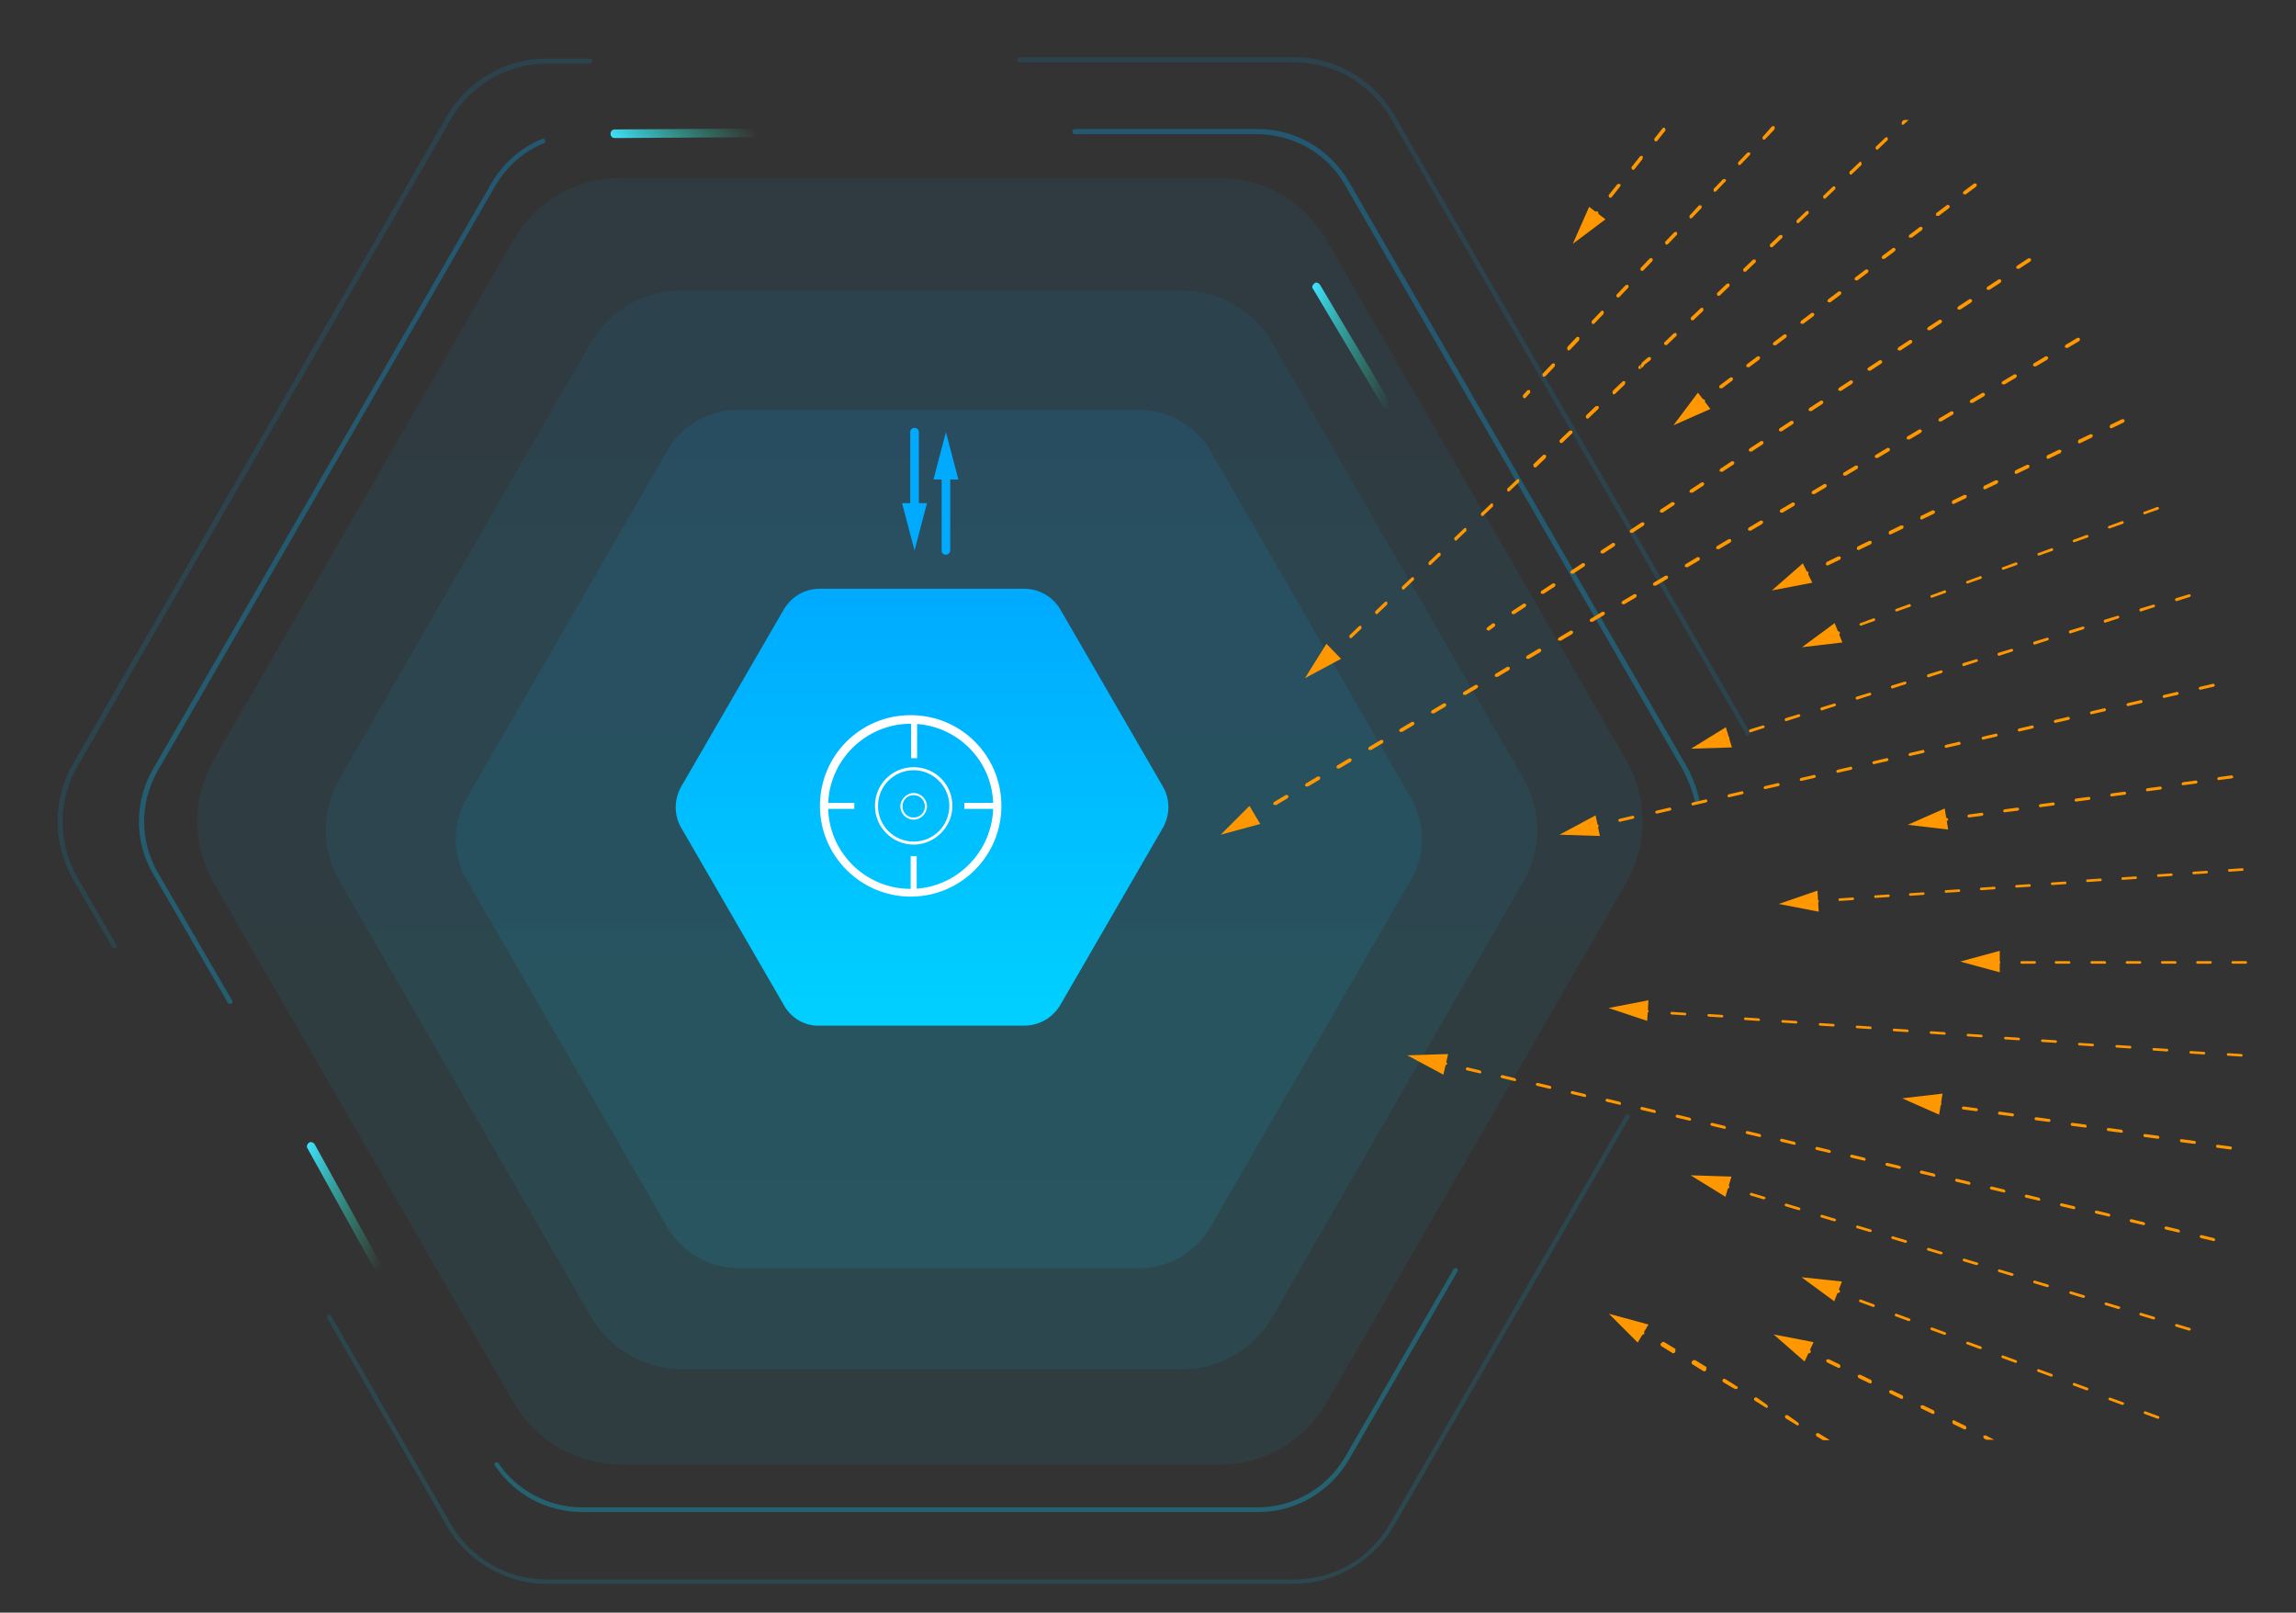 <?xml version="1.0" encoding="utf-8"?>
<!-- Generator: Adobe Illustrator 19.0.0, SVG Export Plug-In . SVG Version: 6.00 Build 0)  -->
<svg version="1.1" id="Layer_1" xmlns="http://www.w3.org/2000/svg" xmlns:xlink="http://www.w3.org/1999/xlink" x="0px" y="0px"
	 viewBox="-132 121.9 534 375" style="enable-background:new -132 121.9 534 375;" xml:space="preserve">
<rect x="-132" y="121.9" width="534" height="375" fill="#333333" stroke="none"/>
<style type="text/css">
	.st0{opacity:7.000000e-02;fill:url(#SVGID_1_);enable-background:new    ;}
	.st1{opacity:7.000000e-02;fill:url(#SVGID_2_);enable-background:new    ;}
	.st2{opacity:0.1;fill:url(#SVGID_3_);enable-background:new    ;}
	.st3{opacity:0.13;}
	.st4{fill:url(#SVGID_4_);}
	.st5{opacity:0.3;}
	.st6{fill:url(#SVGID_5_);}
	.st7{fill:url(#SVGID_6_);}
	.st8{fill:#00AAFF;}
	.st9{fill:url(#SVGID_7_);}
	.st10{fill:url(#SVGID_8_);}
	.st11{fill:url(#SVGID_9_);}
	.st12{fill:#FF9700;}
	.st13{fill:#FFFFFF;}
</style>
<linearGradient id="SVGID_1_" gradientUnits="userSpaceOnUse" x1="84.629" y1="165.604" x2="84.629" y2="416.257" gradientTransform="matrix(1 0 0 -1 0 605.8)">
	<stop  offset="5.384375e-02" style="stop-color:#00CFFF"/>
	<stop  offset="1" style="stop-color:#00AAFF"/>
</linearGradient>
<path class="st0" d="M5.4,428L-53,326.9c-4.3-7.4-4.3-16.6,0-24L5.4,201.6c4.3-7.4,12.2-12.1,20.8-12.1h116.9
	c8.6,0,16.5,4.6,20.8,12.1l58.4,101.3c4.3,7.4,4.3,16.6,0,24l-58.4,101.3c-4.3,7.4-12.2,12.1-20.8,12.1H26.2
	C17.7,440.1,9.7,435.5,5.4,428z"/>
<linearGradient id="SVGID_2_" gradientUnits="userSpaceOnUse" x1="81.89" y1="143.355" x2="81.89" y2="442.482" gradientTransform="matrix(1 0 0 -1 0 605.8)">
	<stop  offset="5.384375e-02" style="stop-color:#00CFFF"/>
	<stop  offset="1" style="stop-color:#00AAFF"/>
</linearGradient>
<path class="st1" d="M-12.6,447.9l-69.7-120.7c-5.1-8.9-5.1-19.8,0-28.6l69.7-120.9c5.1-8.9,14.5-14.4,24.8-14.4h139.5
	c10.3,0,19.7,5.5,24.8,14.4l69.7,120.9c5.1,8.9,5.1,19.8,0,28.6l-69.7,120.9c-5.1,8.9-14.5,14.4-24.8,14.4H12.1
	C2,462.3-7.5,456.8-12.6,447.9z"/>
<linearGradient id="SVGID_3_" gradientUnits="userSpaceOnUse" x1="86.35" y1="188.959" x2="86.35" y2="388.575" gradientTransform="matrix(1 0 0 -1 0 605.8)">
	<stop  offset="5.384375e-02" style="stop-color:#00CFFF"/>
	<stop  offset="1" style="stop-color:#00AAFF"/>
</linearGradient>
<path class="st2" d="M23.2,407.3l-46.6-80.7c-3.5-6-3.5-13.2,0-19.2l46.6-80.7c3.5-6,9.7-9.5,16.6-9.5h93.1c6.8,0,13.1,3.7,16.6,9.5
	l46.6,80.7c3.5,6,3.5,13.2,0,19.2l-46.6,80.7c-3.5,6-9.7,9.5-16.6,9.5H39.8C33,416.8,26.7,413.3,23.2,407.3z"/>
<title>web-application-firewall</title>
<g class="st3">
	
		<linearGradient id="SVGID_4_" gradientUnits="userSpaceOnUse" x1="78.227" y1="115.64" x2="78.227" y2="470.576" gradientTransform="matrix(1 0 0 -1 0 605.8)">
		<stop  offset="5.384375e-02" style="stop-color:#00CFFF"/>
		<stop  offset="1" style="stop-color:#00AAFF"/>
	</linearGradient>
	<path class="st4" d="M168.8,490.2H-4.8c-9.6,0-18.5-5.2-23.3-13.5l-27.8-48.3c-0.1-0.2-0.1-0.6,0.2-0.7c0.2-0.1,0.6-0.1,0.7,0.2
		l27.8,48.3c4.6,8,13.1,13,22.4,13h173.7c9.3,0,17.8-4.9,22.4-13l54.8-95c0.2-0.2,0.6-0.3,0.7-0.1c0.2,0.1,0.3,0.4,0.2,0.6l-54.8,95
		C187.3,485,178.5,490.2,168.8,490.2L168.8,490.2z M-105.5,342.3c-0.2,0-0.3-0.1-0.4-0.2l-9.1-15.7c-4.8-8.4-4.8-18.6,0-26.9
		L-28.1,149c4.8-8.3,13.7-13.5,23.3-13.5h10c0.3,0,0.6,0.2,0.6,0.6c0,0.3-0.2,0.6-0.6,0.6h-10c-9.3,0-17.7,4.9-22.4,13L-114,300.1
		c-4.6,8-4.6,17.8,0,25.9l9.1,15.7c0.1,0.2,0.1,0.6-0.2,0.7h-0.3V342.3z M274.6,293.1c-0.2,0-0.3-0.1-0.4-0.2l-82.7-143.5
		c-4.7-8-13.1-13-22.4-13h-63.9c-0.3,0-0.6-0.2-0.6-0.6s0.2-0.6,0.6-0.6H169c9.6,0,18.5,5.2,23.3,13.5L275,292.2
		c0.1,0.2,0.1,0.6-0.2,0.7h-0.2V293.1z"/>
</g>
<g class="st5">
	
		<linearGradient id="SVGID_5_" gradientUnits="userSpaceOnUse" x1="81.746" y1="132.344" x2="81.746" y2="453.871" gradientTransform="matrix(1 0 0 -1 0 605.8)">
		<stop  offset="5.384375e-02" style="stop-color:#00CFFF"/>
		<stop  offset="1" style="stop-color:#00AAFF"/>
	</linearGradient>
	<path class="st6" d="M160.8,473.5H3.4c-8.2,0-15.7-4-20.3-10.8c-0.2-0.2-0.1-0.6,0.1-0.7c0.2-0.2,0.6-0.1,0.7,0.1
		c4.3,6.4,11.7,10.3,19.4,10.3h157.3c8.4,0,16-4.5,20.3-11.8l25.2-43.6c0.1-0.2,0.4-0.3,0.7-0.2c0.2,0.1,0.3,0.4,0.2,0.7l-25.2,43.7
		C177.5,468.7,169.4,473.5,160.8,473.5z M-78.6,355.3c-0.2,0-0.3-0.1-0.4-0.2l-17.4-30c-4.4-7.5-4.4-16.8,0-24.4l78.7-136.2
		c2.7-4.6,6.8-8.3,11.8-10.3c0.3-0.1,0.6,0,0.7,0.3c0.1,0.3,0,0.6-0.3,0.7c-4.7,1.9-8.6,5.4-11.3,9.9l-78.6,136.2
		c-4.1,7.3-4.1,16.1,0,23.3l17.4,30c0.1,0.2,0.1,0.6-0.2,0.7h-0.2V355.3z M262.8,308.7c-0.2,0-0.4-0.2-0.6-0.4
		c-0.6-2.6-1.5-4.9-2.7-7.2l-78.7-136.2c-4.1-7.3-11.9-11.7-20.3-11.8H118c-0.3,0-0.6-0.2-0.6-0.6c0-0.3,0.2-0.6,0.6-0.6h42.6
		c8.7,0,16.7,4.7,21.1,12.2l78.7,136.2c1.3,2.4,2.2,4.8,2.8,7.4C263.2,308.4,263.1,308.7,262.8,308.7L262.8,308.7z"/>
</g>
<linearGradient id="SVGID_6_" gradientUnits="userSpaceOnUse" x1="82.524" y1="245.242" x2="82.524" y2="346.929" gradientTransform="matrix(1 0 0 -1 0 605.8)">
	<stop  offset="5.384375e-02" style="stop-color:#00CFFF"/>
	<stop  offset="1" style="stop-color:#00AAFF"/>
</linearGradient>
<path class="st7" d="M50.3,355.6l-23.8-41.1c-1.8-3-1.8-6.7,0-9.8l23.8-41.1c1.8-3,4.9-4.8,8.4-4.8h47.5c3.5,0,6.7,1.9,8.4,4.8
	l23.8,41.1c1.8,3,1.8,6.7,0,9.8l-23.8,41.1c-1.8,3-4.9,4.8-8.4,4.8H58.8C55.3,360.6,52,358.7,50.3,355.6z"/>
<path class="st8" d="M81.7,222.4c0-0.6-0.4-1-1-1c-0.6,0-1,0.4-1,1v16.5h-1.9l2.9,11l2.9-11h-1.9C81.7,238.9,81.7,222.4,81.7,222.4z
	"/>
<path class="st8" d="M90.9,233.4l-2.9-11l-2.9,11H87v16.5c0,0.6,0.4,1,1,1c0.6,0,1-0.6,1-1v-16.5H90.9z"/>
<linearGradient id="SVGID_7_" gradientUnits="userSpaceOnUse" x1="216.425" y1="320.749" x2="246.75" y2="320.749" gradientTransform="matrix(0.891 -0.183 0.183 -0.693 -82.677 466.793)">
	<stop  offset="0" style="stop-color:#3FE1FF"/>
	<stop  offset="1" style="stop-color:#2ACA8E;stop-opacity:0"/>
</linearGradient>
<path class="st9" d="M191,216.8L191,216.8c0.4-0.3,0.7-0.9,0.3-1.3l-16.3-27.4c-0.3-0.4-0.9-0.7-1.3-0.3l0,0
	c-0.4,0.3-0.7,0.9-0.3,1.3l16.3,27.4C189.9,217,190.5,217.1,191,216.8z"/>
<linearGradient id="SVGID_8_" gradientUnits="userSpaceOnUse" x1="-49.17" y1="79.487" x2="-18.845" y2="79.487" gradientTransform="matrix(0.293 -0.861 -0.505 -0.508 77.006 164.083)">
	<stop  offset="0" style="stop-color:#3FE1FF"/>
	<stop  offset="1" style="stop-color:#2ACA8E;stop-opacity:0"/>
</linearGradient>
<path class="st10" d="M43.8,152.8L43.8,152.8c0-0.6-0.4-1-1-1L11,152c-0.6,0-1,0.4-1,1l0,0c0,0.6,0.4,1,1,1l31.8-0.2
	C43.4,153.8,43.8,153.4,43.8,152.8z"/>
<linearGradient id="SVGID_9_" gradientUnits="userSpaceOnUse" x1="-2.962" y1="103.454" x2="27.363" y2="103.454" gradientTransform="matrix(0.897 -0.154 0.205 -0.686 -84.09 475.2)">
	<stop  offset="0" style="stop-color:#3FE1FF"/>
	<stop  offset="1" style="stop-color:#2ACA8E;stop-opacity:0"/>
</linearGradient>
<path class="st11" d="M-43.8,417.2L-43.8,417.2c0.4-0.2,0.7-0.9,0.4-1.3l-15.4-27.9c-0.2-0.4-0.9-0.7-1.3-0.4l0,0
	c-0.4,0.2-0.7,0.9-0.4,1.3l15.4,27.8C-44.9,417.3-44.3,417.4-43.8,417.2z"/>
<path class="st12" d="M238.4,173.1c-0.1,0-0.1,0-0.2-0.1s-0.2-0.3-0.1-0.6l0.9-1.2c0.1-0.1,0.3-0.2,0.6-0.1c0.1,0.1,0.2,0.3,0.1,0.6
	l-0.9,1.2C238.7,173.1,238.6,173.1,238.4,173.1L238.4,173.1z"/>
<path class="st12" d="M241.4,172.9l-7.6,5.7l3.8-8.6L241.4,172.9z M222.5,214.5c-0.1,0-0.1,0-0.2-0.1c-0.1-0.1-0.1-0.3-0.1-0.6
	l1-1.1c0.1-0.1,0.3-0.1,0.6-0.1c0.1,0.1,0.1,0.3,0.1,0.6l-1,1.1C222.8,214.5,222.7,214.5,222.5,214.5L222.5,214.5z"/>
<path class="st12" d="M179.9,275.1l-8.4,4.5l5-8L179.9,275.1z M262.9,216.4c-0.1,0-0.2-0.1-0.3-0.1c-0.1-0.1-0.1-0.3,0.1-0.6
	l1.2-0.9c0.1-0.1,0.3-0.1,0.6,0.1c0.1,0.1,0.1,0.3-0.1,0.6l-1.2,0.9C263.1,216.4,263,216.4,262.9,216.4L262.9,216.4z"/>
<path class="st12" d="M268.2,212.2c-0.1,0-0.2-0.1-0.3-0.1c-0.1-0.1-0.1-0.3,0.1-0.6l2.4-1.8c0.1-0.1,0.3-0.1,0.6,0.1
	c0.1,0.1,0.1,0.3-0.1,0.6l-2.4,1.8C268.3,212.2,268.3,212.2,268.2,212.2L268.2,212.2z M274.5,207.3c-0.1,0-0.2-0.1-0.3-0.1
	c-0.1-0.1-0.1-0.3,0.1-0.6l2.4-1.8c0.1-0.1,0.3-0.1,0.6,0.1c0.1,0.1,0.1,0.3-0.1,0.6l-2.4,1.8C274.6,207.2,274.6,207.3,274.5,207.3
	L274.5,207.3z M280.7,202.2c-0.1,0-0.2-0.1-0.3-0.1c-0.1-0.1-0.1-0.3,0.1-0.6l2.4-1.8c0.1-0.1,0.3-0.1,0.6,0.1
	c0.1,0.1,0.1,0.3-0.1,0.6l-2.4,1.8C281,202.2,280.8,202.2,280.7,202.2L280.7,202.2z M287.1,197.2c-0.1,0-0.2-0.1-0.3-0.1
	c-0.1-0.1-0.1-0.3,0.1-0.6l2.4-1.8c0.1-0.1,0.3-0.1,0.6,0.1c0.1,0.1,0.1,0.3-0.1,0.6l-2.4,1.8C287.2,197.2,287.1,197.2,287.1,197.2
	L287.1,197.2z M293.4,192.2c-0.1,0-0.2-0.1-0.3-0.1c-0.1-0.1-0.1-0.3,0.1-0.6l2.4-1.8c0.1-0.1,0.3-0.1,0.6,0.1
	c0.1,0.1,0.1,0.3-0.1,0.6l-2.4,1.8C293.5,192.2,293.5,192.2,293.4,192.2L293.4,192.2z M299.7,187.1c-0.1,0-0.2-0.1-0.3-0.1
	c-0.1-0.1-0.1-0.3,0.1-0.6l2.4-1.8c0.1-0.1,0.3-0.1,0.6,0.1c0.1,0.1,0.1,0.3-0.1,0.6l-2.4,1.8C299.8,187.1,299.8,187.1,299.7,187.1
	L299.7,187.1z M306,182.1c-0.1,0-0.2-0.1-0.3-0.1c-0.1-0.1-0.1-0.3,0.1-0.6l2.4-1.8c0.1-0.1,0.3-0.1,0.6,0.1
	c0.1,0.1,0.1,0.3-0.1,0.6l-2.4,1.8C306.2,182.1,306.1,182.1,306,182.1L306,182.1z M312.3,177.2c-0.1,0-0.2-0.1-0.3-0.1
	c-0.1-0.1-0.1-0.3,0.1-0.6l2.4-1.8c0.1-0.1,0.3-0.1,0.6,0.1c0.1,0.1,0.1,0.3-0.1,0.6l-2.4,1.8C312.5,177,312.3,177.2,312.3,177.2
	L312.3,177.2z M318.6,172.1c-0.1,0-0.2-0.1-0.3-0.1c-0.1-0.1-0.1-0.3,0.1-0.6l2.4-1.8c0.1-0.1,0.3-0.1,0.6,0.1
	c0.1,0.1,0.1,0.3-0.1,0.6l-2.4,1.8C318.7,172.1,318.6,172.1,318.6,172.1L318.6,172.1z M324.9,167.1c-0.1,0-0.2-0.1-0.3-0.1
	c-0.1-0.1-0.1-0.3,0.1-0.6l2.4-1.8c0.1-0.1,0.3-0.1,0.6,0.1c0.1,0.1,0.1,0.3-0.1,0.6l-2.4,1.8C325,167.1,325,167.1,324.9,167.1
	L324.9,167.1z"/>
<path class="st12" d="M265.8,217l-8.6,3.8l5.7-7.6L265.8,217z M214.1,268.5c-0.1,0-0.2-0.1-0.3-0.1c-0.1-0.1-0.1-0.3,0.1-0.6
	l1.2-0.9c0.1-0.1,0.3-0.1,0.6,0.1c0.1,0.1,0.1,0.3-0.1,0.6l-1.2,0.9C214.3,268.5,214.1,268.5,214.1,268.5L214.1,268.5z"/>
<path class="st12" d="M219.9,264.7c-0.1,0-0.2-0.1-0.3-0.1c-0.1-0.1-0.1-0.3,0.1-0.6l2.6-1.7c0.1-0.1,0.3-0.1,0.6,0.1
	c0.1,0.1,0.1,0.3-0.1,0.6l-2.6,1.7C220,264.7,219.9,264.7,219.9,264.7L219.9,264.7z M226.7,260c-0.1,0-0.2-0.1-0.3-0.1
	c-0.1-0.1-0.1-0.3,0.1-0.6l2.6-1.7c0.1-0.1,0.3-0.1,0.6,0.1c0.1,0.1,0.1,0.3-0.1,0.6l-2.6,1.7C226.9,259.9,226.8,260,226.7,260
	L226.7,260z M233.6,255.3c-0.1,0-0.2-0.1-0.3-0.1c-0.1-0.1-0.1-0.3,0.1-0.6l2.6-1.7c0.1-0.1,0.3-0.1,0.6,0.1
	c0.1,0.1,0.1,0.3-0.1,0.6l-2.6,1.7C233.8,255.3,233.8,255.3,233.6,255.3L233.6,255.3z M240.6,250.6c-0.1,0-0.2-0.1-0.3-0.1
	c-0.1-0.1-0.1-0.3,0.1-0.6l2.6-1.7c0.1-0.1,0.3-0.1,0.6,0.1c0.1,0.1,0.1,0.3-0.1,0.6l-2.6,1.7C240.7,250.6,240.6,250.6,240.6,250.6
	L240.6,250.6z M247.4,245.8c-0.1,0-0.2-0.1-0.3-0.1c-0.1-0.1-0.1-0.3,0.1-0.6l2.6-1.7c0.1-0.1,0.3-0.1,0.6,0.1
	c0.1,0.1,0.1,0.3-0.1,0.6l-2.6,1.7C247.7,245.8,247.5,245.8,247.4,245.8L247.4,245.8z M254.4,241.1c-0.1,0-0.2-0.1-0.3-0.1
	c-0.1-0.1-0.1-0.3,0.1-0.6l2.6-1.7c0.1-0.1,0.3-0.1,0.6,0.1s0.1,0.3-0.1,0.6l-2.6,1.7C254.5,241.1,254.5,241.1,254.4,241.1
	L254.4,241.1z M261.3,236.5c-0.1,0-0.2-0.1-0.3-0.1c-0.1-0.1-0.1-0.3,0.1-0.6l2.6-1.7c0.1-0.1,0.3-0.1,0.6,0.1
	c0.1,0.1,0.1,0.3-0.1,0.6l-2.6,1.7C261.4,236.3,261.4,236.5,261.3,236.5L261.3,236.5z M268.3,231.6c-0.1,0-0.2-0.1-0.3-0.1
	c-0.1-0.1-0.1-0.3,0.1-0.6l2.6-1.7c0.1-0.1,0.3-0.1,0.6,0.1c0.1,0.1,0.1,0.3-0.1,0.6l-2.6,1.7C268.4,231.6,268.3,231.6,268.3,231.6
	L268.3,231.6z M275.1,226.9c-0.1,0-0.2-0.1-0.3-0.1c-0.1-0.1-0.1-0.3,0.1-0.6l2.6-1.7c0.1-0.1,0.3-0.1,0.6,0.1
	c0.1,0.1,0.1,0.3-0.1,0.6l-2.6,1.7C275.4,226.9,275.2,226.9,275.1,226.9L275.1,226.9z M282.1,222.2c-0.1,0-0.2-0.1-0.3-0.1
	c-0.1-0.1-0.1-0.3,0.1-0.6l2.6-1.7c0.1-0.1,0.3-0.1,0.6,0.1c0.1,0.1,0.1,0.3-0.1,0.6l-2.6,1.7C282.2,222.2,282.2,222.2,282.1,222.2
	L282.1,222.2z M289,217.5c-0.1,0-0.2-0.1-0.3-0.1c-0.1-0.1-0.1-0.3,0.1-0.6l2.6-1.7c0.1-0.1,0.3-0.1,0.6,0.1
	c0.1,0.1,0.1,0.3-0.1,0.6l-2.6,1.7C289,217.5,289,217.5,289,217.5L289,217.5z M295.9,212.8c-0.1,0-0.2-0.1-0.3-0.1
	c-0.1-0.1-0.1-0.3,0.1-0.6l2.6-1.7c0.1-0.1,0.3-0.1,0.6,0.1c0.1,0.1,0.1,0.3-0.1,0.6l-2.6,1.7C296,212.8,295.9,212.8,295.9,212.8
	L295.9,212.8z M302.7,208.1c-0.1,0-0.2-0.1-0.3-0.1c-0.1-0.1-0.1-0.3,0.1-0.6l2.6-1.7c0.1-0.1,0.3-0.1,0.6,0.1
	c0.1,0.1,0.1,0.3-0.1,0.6l-2.6,1.7C302.9,208.1,302.8,208.1,302.7,208.1L302.7,208.1z M309.7,203.4c-0.1,0-0.2-0.1-0.3-0.1
	c-0.1-0.1-0.1-0.3,0.1-0.6l2.6-1.7c0.1-0.1,0.3-0.1,0.6,0.1c0.1,0.1,0.1,0.3-0.1,0.6l-2.6,1.7C309.9,203.4,309.8,203.4,309.7,203.4
	L309.7,203.4z M316.6,198.7c-0.1,0-0.2-0.1-0.3-0.1c-0.1-0.1-0.1-0.3,0.1-0.6l2.6-1.7c0.1-0.1,0.3-0.1,0.6,0.1
	c0.1,0.1,0.1,0.3-0.1,0.6l-2.6,1.7C316.7,198.6,316.7,198.7,316.6,198.7L316.6,198.7z M323.6,193.9c-0.1,0-0.2-0.1-0.3-0.1
	c-0.1-0.1-0.1-0.3,0.1-0.6l2.6-1.7c0.1-0.1,0.3-0.1,0.6,0.1c0.1,0.1,0.1,0.3-0.1,0.6l-2.6,1.7C323.7,193.9,323.6,193.9,323.6,193.9
	L323.6,193.9z M330.4,189.3c-0.1,0-0.2-0.1-0.3-0.1c-0.1-0.1-0.1-0.3,0.1-0.6l2.6-1.7c0.1-0.1,0.3-0.1,0.6,0.1
	c0.1,0.1,0.1,0.3-0.1,0.6l-2.6,1.7C330.6,189.3,330.5,189.3,330.4,189.3L330.4,189.3z M337.3,184.4c-0.1,0-0.2-0.1-0.3-0.1
	c-0.1-0.1-0.1-0.3,0.1-0.6l2.6-1.7c0.1-0.1,0.3-0.1,0.6,0.1c0.2,0.2,0.1,0.3-0.1,0.6l-2.6,1.7C337.5,184.4,337.5,184.4,337.3,184.4
	L337.3,184.4z"/>
<path class="st12" d="M164.5,309.1c-0.1,0-0.2-0.1-0.3-0.1c-0.1-0.1-0.1-0.3,0.1-0.6l2.7-1.6c0.1-0.1,0.3-0.1,0.6,0.1
	c0.1,0.1,0.1,0.3-0.1,0.6l-2.7,1.6H164.5z M171.9,304.8c-0.1,0-0.2-0.1-0.3-0.1c-0.1-0.1-0.1-0.3,0.1-0.6l2.7-1.6
	c0.1-0.1,0.3-0.1,0.6,0.1c0.1,0.1,0.1,0.3-0.1,0.6l-2.7,1.6H171.9z M179.2,300.6c-0.1,0-0.2-0.1-0.3-0.1c-0.1-0.1-0.1-0.3,0.1-0.6
	l2.7-1.6c0.1-0.1,0.3-0.1,0.6,0.1c0.1,0.1,0.1,0.3-0.1,0.6l-2.7,1.6H179.2z M186.6,296.3c-0.1,0-0.2-0.1-0.3-0.1
	c-0.1-0.1-0.1-0.3,0.1-0.6l2.7-1.6c0.1-0.1,0.3-0.1,0.6,0.1c0.1,0.1,0.1,0.3-0.1,0.6l-2.7,1.6H186.6z M193.8,292.1
	c-0.1,0-0.2-0.1-0.3-0.1c-0.1-0.1-0.1-0.3,0.1-0.6l2.7-1.6c0.1-0.1,0.3-0.1,0.6,0.1c0.1,0.1,0.1,0.3-0.1,0.6l-2.7,1.6H193.8z
	 M201.2,287.8c-0.1,0-0.2-0.1-0.3-0.1c-0.1-0.1-0.1-0.3,0.1-0.6l2.7-1.6c0.1-0.1,0.3-0.1,0.6,0.1c0.1,0.1,0.1,0.3-0.1,0.6l-2.7,1.6
	C201.5,287.8,201.4,287.8,201.2,287.8z M208.6,283.5c-0.1,0-0.2-0.1-0.3-0.1c-0.1-0.1-0.1-0.3,0.1-0.6l2.7-1.6
	c0.1-0.1,0.3-0.1,0.6,0.1c0.1,0.1,0.1,0.3-0.1,0.6l-2.7,1.6H208.6z M216,279.3c-0.1,0-0.2-0.1-0.3-0.1c-0.1-0.1-0.1-0.3,0.1-0.6
	l2.7-1.6c0.1-0.1,0.3-0.1,0.6,0.1c0.1,0.1,0.1,0.3-0.1,0.6l-2.7,1.6H216z M223.3,275.1c-0.1,0-0.2-0.1-0.3-0.1
	c-0.1-0.1-0.1-0.3,0.1-0.6l2.7-1.6c0.1-0.1,0.3-0.1,0.6,0.1c0.1,0.1,0.1,0.3-0.1,0.6l-2.7,1.6H223.3L223.3,275.1z M230.7,270.9
	c-0.1,0-0.2-0.1-0.3-0.1c-0.1-0.1-0.1-0.3,0.1-0.6l2.7-1.6c0.1-0.1,0.3-0.1,0.6,0.1c0.1,0.1,0.1,0.3-0.1,0.6l-2.7,1.6
	C230.8,270.8,230.8,270.9,230.7,270.9L230.7,270.9z M238.1,266.5c-0.1,0-0.2-0.1-0.3-0.1c-0.1-0.1-0.1-0.3,0.1-0.6l2.7-1.6
	c0.1-0.1,0.3-0.1,0.6,0.1c0.1,0.1,0.1,0.3-0.1,0.6l-2.7,1.6H238.1L238.1,266.5z M245.5,262.4c-0.1,0-0.2-0.1-0.3-0.1
	c-0.1-0.1-0.1-0.3,0.1-0.6l2.7-1.6c0.1-0.1,0.3-0.1,0.6,0.1c0.1,0.1,0.1,0.3-0.1,0.6l-2.7,1.6H245.5L245.5,262.4z M252.8,258.1
	c-0.1,0-0.2-0.1-0.3-0.1c-0.1-0.1-0.1-0.3,0.1-0.6l2.7-1.6c0.1-0.1,0.3-0.1,0.6,0.1c0.1,0.1,0.1,0.3-0.1,0.6l-2.7,1.6
	C252.9,258,252.8,258.1,252.8,258.1L252.8,258.1z M260.2,253.8c-0.1,0-0.2-0.1-0.3-0.1c-0.1-0.1-0.1-0.3,0.1-0.6l2.7-1.6
	c0.1-0.1,0.3-0.1,0.6,0.1c0.1,0.1,0.1,0.3-0.1,0.6l-2.7,1.6H260.2L260.2,253.8z M267.5,249.6c-0.1,0-0.2-0.1-0.3-0.1
	c-0.1-0.1-0.1-0.3,0.1-0.6l2.7-1.6c0.1-0.1,0.3-0.1,0.6,0.1c0.1,0.1,0.1,0.3-0.1,0.6l-2.7,1.6H267.5L267.5,249.6z M274.9,245.3
	c-0.1,0-0.2-0.1-0.3-0.1c-0.1-0.1-0.1-0.3,0.1-0.6l2.7-1.6c0.1-0.1,0.3-0.1,0.6,0.1c0.1,0.1,0.1,0.3-0.1,0.6l-2.7,1.6H274.9
	L274.9,245.3z M282.3,241.1c-0.1,0-0.2-0.1-0.3-0.1c-0.1-0.1-0.1-0.3,0.1-0.6l2.7-1.6c0.1-0.1,0.3-0.1,0.6,0.1
	c0.1,0.1,0.1,0.3-0.1,0.6l-2.7,1.6C282.4,241.1,282.4,241.1,282.3,241.1L282.3,241.1z M289.7,236.8c-0.1,0-0.2-0.1-0.3-0.1
	c-0.1-0.1-0.1-0.3,0.1-0.6l2.7-1.6c0.1-0.1,0.3-0.1,0.6,0.1c0.1,0.1,0.1,0.3-0.1,0.6l-2.7,1.6H289.7L289.7,236.8z M297,232.5
	c-0.1,0-0.2-0.1-0.3-0.1c-0.1-0.1-0.1-0.3,0.1-0.6l2.7-1.6c0.1-0.1,0.3-0.1,0.6,0.1c0.1,0.1,0.1,0.3-0.1,0.6l-2.7,1.6H297L297,232.5
	z M304.4,228.4c-0.1,0-0.2-0.1-0.3-0.1c-0.1-0.1-0.1-0.3,0.1-0.6l2.7-1.6c0.1-0.1,0.3-0.1,0.6,0.1c0.1,0.1,0.1,0.3-0.1,0.6l-2.7,1.6
	H304.4L304.4,228.4z M311.8,224.1c-0.1,0-0.2-0.1-0.3-0.1c-0.1-0.1-0.1-0.3,0.1-0.6l2.7-1.6c0.1-0.1,0.3-0.1,0.6,0.1
	c0.1,0.1,0.1,0.3-0.1,0.6l-2.7,1.6C311.9,224,311.8,224.1,311.8,224.1L311.8,224.1z M319.2,219.9c-0.1,0-0.2-0.1-0.3-0.1
	c-0.1-0.1-0.1-0.3,0.1-0.6l2.7-1.6c0.1-0.1,0.3-0.1,0.6,0.1c0.1,0.1,0.1,0.3-0.1,0.6l-2.7,1.6H319.2L319.2,219.9z M326.5,215.6
	c-0.1,0-0.2-0.1-0.3-0.1c-0.1-0.1-0.1-0.3,0.1-0.6l2.7-1.6c0.1-0.1,0.3-0.1,0.6,0.1c0.1,0.1,0.1,0.3-0.1,0.6l-2.7,1.6H326.5
	L326.5,215.6z M333.9,211.3c-0.1,0-0.2-0.1-0.3-0.1c-0.1-0.1-0.1-0.3,0.1-0.6l2.7-1.6c0.1-0.1,0.3-0.1,0.6,0.1
	c0.1,0.1,0.1,0.3-0.1,0.6l-2.7,1.6C334,211.2,333.9,211.3,333.9,211.3L333.9,211.3z M341.2,207.1c-0.1,0-0.2-0.1-0.3-0.1
	c-0.1-0.1-0.1-0.3,0.1-0.6l2.7-1.6c0.1-0.1,0.3-0.1,0.6,0.1c0.1,0.1,0.1,0.3-0.1,0.6l-2.7,1.6H341.2L341.2,207.1z M348.6,202.8
	c-0.1,0-0.2-0.1-0.3-0.1c-0.1-0.1-0.1-0.3,0.1-0.6l2.7-1.6c0.1-0.1,0.3-0.1,0.6,0.1c0.1,0.1,0.1,0.3-0.1,0.6l-2.7,1.6H348.6
	L348.6,202.8z"/>
<path class="st12" d="M161.1,313.5l-9.2,2.5l6.7-6.7L161.1,313.5z M286.9,256.3c-0.1,0-0.3-0.1-0.3-0.2c-0.1-0.1,0-0.3,0.1-0.6
	l1.3-0.7c0.1-0.1,0.3,0,0.6,0.1c0.1,0.1,0,0.3-0.1,0.6l-1.3,0.7C287,256.3,286.9,256.3,286.9,256.3L286.9,256.3z"/>
<path class="st12" d="M293,253.4c-0.1,0-0.3-0.1-0.3-0.2c-0.1-0.1,0-0.3,0.1-0.6l2.7-1.3c0.1-0.1,0.3,0,0.6,0.1
	c0.1,0.1,0,0.3-0.1,0.6l-2.7,1.3C293,253.4,293,253.4,293,253.4z M300.2,249.8c-0.1,0-0.3-0.1-0.3-0.2c-0.1-0.1,0-0.3,0.1-0.6
	l2.7-1.3c0.1-0.1,0.3,0,0.6,0.1c0.1,0.1,0,0.3-0.1,0.6l-2.7,1.3C300.4,249.8,300.4,249.8,300.2,249.8z M307.6,246.2
	c-0.1,0-0.3-0.1-0.3-0.2c-0.1-0.1,0-0.3,0.1-0.6l2.7-1.3c0.1-0.1,0.3,0,0.6,0.1c0.1,0.1,0,0.3-0.1,0.6l-2.7,1.3
	C307.6,246.2,307.6,246.2,307.6,246.2z M314.9,242.7c-0.1,0-0.3-0.1-0.3-0.2c0-0.1,0-0.3,0.1-0.6l2.7-1.3c0.1-0.1,0.3,0,0.6,0.1
	c0.1,0.1,0,0.3-0.1,0.6l-2.7,1.3C315,242.7,315,242.7,314.9,242.7z M322.3,239.1c-0.1,0-0.3-0.1-0.3-0.2c-0.1-0.1,0-0.3,0.1-0.6
	l2.7-1.3c0.1-0.1,0.3,0,0.6,0.1c0.1,0.1,0,0.3-0.1,0.6l-2.7,1.3C322.3,239.1,322.3,239.1,322.3,239.1z M329.6,235.7
	c-0.1,0-0.3-0.1-0.3-0.2c-0.1-0.1,0-0.3,0.1-0.6l2.7-1.3c0.1-0.1,0.3,0,0.6,0.1c0.1,0.1,0,0.3-0.1,0.6l-2.7,1.3
	C329.7,235.7,329.7,235.7,329.6,235.7z M336.9,232.1c-0.1,0-0.3-0.1-0.3-0.2c-0.1-0.1,0-0.3,0.1-0.6l2.7-1.3c0.1-0.1,0.3,0,0.6,0.1
	c0.1,0.1,0,0.3-0.1,0.6l-2.7,1.3C337,232.1,337,232.1,336.9,232.1z M344.3,228.6c-0.1,0-0.3-0.1-0.3-0.2c-0.1-0.1,0-0.3,0.1-0.6
	l2.7-1.3c0.1-0.1,0.3,0,0.6,0.1c0.1,0.1,0,0.3-0.1,0.6l-2.7,1.3C344.4,228.6,344.4,228.6,344.3,228.6z M351.6,225
	c-0.1,0-0.3-0.1-0.3-0.2s0-0.3,0.1-0.6l2.7-1.3c0.1-0.1,0.3,0,0.6,0.1c0.1,0.1,0,0.3-0.1,0.6l-2.7,1.3
	C351.7,225,351.7,225,351.6,225z M359,221.5c-0.1,0-0.3-0.1-0.3-0.2c-0.1-0.1,0-0.3,0.1-0.6l2.7-1.3c0.1-0.1,0.3,0,0.6,0.1
	c0.1,0.1,0,0.3-0.1,0.6l-2.7,1.3C359,221.5,359,221.5,359,221.5z"/>
<path class="st12" d="M289.5,257.4l-9.4,1.8l7.2-6.3L289.5,257.4z M294.1,270.1c-0.1,0-0.3-0.1-0.3-0.2c-0.1-0.2,0-0.3,0.2-0.6
	l1.3-0.6c0.2-0.1,0.3,0,0.6,0.2c0.1,0.2,0,0.3-0.2,0.6l-1.3,0.6H294.1z"/>
<path class="st12" d="M300.8,267.4c-0.1,0-0.3-0.1-0.3-0.2c-0.1-0.2,0-0.3,0.2-0.4l3-1.1c0.2-0.1,0.3,0,0.4,0.2
	c0.1,0.2,0,0.3-0.2,0.4L300.8,267.4L300.8,267.4z M309.1,264.1c-0.1,0-0.3-0.1-0.3-0.2c-0.1-0.2,0-0.3,0.2-0.4l3-1.1
	c0.2-0.1,0.3,0,0.4,0.2c0.1,0.2,0,0.3-0.2,0.4L309.1,264.1L309.1,264.1z M317.3,260.9c-0.1,0-0.3-0.1-0.3-0.2
	c-0.1-0.2,0-0.3,0.2-0.4l3-1.1c0.2-0.1,0.3,0,0.4,0.2c0.1,0.2,0,0.3-0.2,0.4L317.3,260.9L317.3,260.9z M325.6,257.6
	c-0.1,0-0.3-0.1-0.3-0.2c-0.1-0.2,0-0.3,0.2-0.4l3-1.1c0.2-0.1,0.3,0,0.4,0.2c0.1,0.2,0,0.3-0.2,0.4L325.6,257.6L325.6,257.6z
	 M333.9,254.4c-0.1,0-0.3-0.1-0.3-0.2c-0.1-0.2,0-0.3,0.2-0.4l3-1.1c0.2-0.1,0.3,0,0.4,0.2c0.1,0.2,0,0.3-0.2,0.4L333.9,254.4
	L333.9,254.4z M342.2,251.1c-0.1,0-0.3-0.1-0.3-0.2c-0.1-0.2,0-0.3,0.2-0.4l3-1.1c0.2-0.1,0.3,0,0.4,0.2c0.1,0.2,0,0.3-0.2,0.4
	L342.2,251.1L342.2,251.1z M350.4,248c-0.1,0-0.3-0.1-0.3-0.2c-0.1-0.2,0-0.3,0.2-0.4l3-1.1c0.2-0.1,0.3,0,0.4,0.2s0,0.3-0.2,0.4
	L350.4,248L350.4,248z M358.6,244.8c-0.1,0-0.3-0.1-0.3-0.2c-0.1-0.2,0-0.3,0.2-0.4l3-1.1c0.2-0.1,0.3,0,0.4,0.2
	c0.1,0.2,0,0.3-0.2,0.4L358.6,244.8L358.6,244.8z M366.8,241.5c-0.1,0-0.3-0.1-0.3-0.2c-0.1-0.2,0-0.3,0.2-0.4l3-1.1
	c0.2-0.1,0.3,0,0.4,0.2c0.1,0.2,0,0.3-0.2,0.4L366.8,241.5C366.9,241.4,366.9,241.5,366.8,241.5z"/>
<path class="st12" d="M296.5,271.3l-9.4,1.1l7.6-5.6L296.5,271.3z M268.4,294.2c-0.1,0-0.3-0.1-0.3-0.2c-0.1-0.2,0.1-0.3,0.2-0.4
	l1.5-0.4c0.2-0.1,0.3,0.1,0.4,0.2c0.1,0.2-0.1,0.3-0.2,0.4L268.4,294.2L268.4,294.2z"/>
<path class="st12" d="M275.1,292.2c-0.1,0-0.3-0.1-0.3-0.3c-0.1-0.2,0.1-0.3,0.2-0.4l3-0.9c0.2-0.1,0.3,0.1,0.4,0.2
	c0.1,0.2-0.1,0.3-0.2,0.4L275.1,292.2C275.2,292.2,275.1,292.2,275.1,292.2L275.1,292.2z M283.4,289.6c-0.1,0-0.3-0.1-0.3-0.3
	c-0.1-0.2,0.1-0.3,0.2-0.4l3-0.9c0.2-0.1,0.3,0.1,0.4,0.2c0.1,0.1-0.1,0.3-0.2,0.4L283.4,289.6L283.4,289.6L283.4,289.6z
	 M291.7,287.1c-0.1,0-0.3-0.1-0.3-0.3c-0.1-0.2,0.1-0.3,0.2-0.4l3-0.9c0.2-0.1,0.3,0.1,0.4,0.2c0.1,0.2-0.1,0.3-0.2,0.4L291.7,287.1
	L291.7,287.1L291.7,287.1z M299.9,284.6c-0.1,0-0.3-0.1-0.3-0.3c-0.1-0.2,0.1-0.3,0.2-0.4l3-0.9c0.2-0.1,0.3,0.1,0.4,0.2
	c0.1,0.2-0.1,0.3-0.2,0.4L299.9,284.6C300,284.6,299.9,284.6,299.9,284.6L299.9,284.6z M308.1,282c-0.1,0-0.3-0.1-0.3-0.3
	c-0.1-0.2,0.1-0.3,0.2-0.4l3-0.9c0.2-0.1,0.3,0.1,0.4,0.2c0.1,0.1-0.1,0.3-0.2,0.4L308.1,282C308.2,282,308.2,282,308.1,282
	L308.1,282z M316.5,279.4c-0.1,0-0.3-0.1-0.3-0.3c-0.1-0.2,0.1-0.3,0.2-0.4l3-0.9c0.2-0.1,0.3,0.1,0.4,0.2c0.1,0.2-0.1,0.3-0.2,0.4
	L316.5,279.4L316.5,279.4L316.5,279.4z M324.7,276.8c-0.1,0-0.3-0.1-0.3-0.3c-0.1-0.2,0.1-0.3,0.2-0.4l3-0.9
	c0.2-0.1,0.3,0.1,0.4,0.2c0.1,0.2-0.1,0.3-0.2,0.4L324.7,276.8C324.8,276.8,324.7,276.8,324.7,276.8L324.7,276.8z M332.9,274.4
	c-0.1,0-0.3-0.1-0.3-0.3c-0.1-0.2,0.1-0.3,0.2-0.4l3-0.9c0.2-0.1,0.3,0.1,0.4,0.2c0.1,0.2-0.1,0.3-0.2,0.4L332.9,274.4
	C333,274.4,333,274.4,332.9,274.4L332.9,274.4z M341.2,271.8c-0.1,0-0.3-0.1-0.3-0.3c-0.1-0.2,0.1-0.3,0.2-0.4l3-0.9
	c0.2-0.1,0.3,0.1,0.4,0.2c0.1,0.2-0.1,0.3-0.2,0.4L341.2,271.8L341.2,271.8L341.2,271.8z M349.5,269.2c-0.1,0-0.3-0.1-0.3-0.3
	c-0.1-0.2,0.1-0.3,0.2-0.4l3-0.9c0.2-0.1,0.3,0.1,0.4,0.2c0.1,0.1-0.1,0.3-0.2,0.4L349.5,269.2L349.5,269.2L349.5,269.2z
	 M357.6,266.7c-0.1,0-0.3-0.1-0.3-0.3c-0.1-0.2,0.1-0.3,0.2-0.4l3-0.9c0.2-0.1,0.3,0.1,0.4,0.2c0.1,0.2-0.1,0.3-0.2,0.4L357.6,266.7
	C357.8,266.7,357.8,266.7,357.6,266.7L357.6,266.7z M365.9,264.1c-0.1,0-0.3-0.1-0.3-0.3c-0.1-0.2,0.1-0.3,0.2-0.4l3-0.9
	c0.2-0.1,0.3,0.1,0.4,0.2c0.1,0.2-0.1,0.3-0.2,0.4L365.9,264.1L365.9,264.1L365.9,264.1z M374.2,261.7c-0.1,0-0.3-0.1-0.3-0.3
	c-0.1-0.2,0.1-0.3,0.2-0.4l3-0.9c0.2-0.1,0.3,0.1,0.4,0.2c0.1,0.2-0.1,0.3-0.2,0.4L374.2,261.7L374.2,261.7L374.2,261.7z"/>
<path class="st12" d="M270.8,295.7l-9.5,0.3l8.1-5L270.8,295.7z M237.9,314.6c-0.1,0-0.3-0.1-0.3-0.3c-0.1-0.2,0.1-0.3,0.3-0.4
	l1.5-0.3c0.2-0.1,0.3,0.1,0.4,0.3c0.1,0.2-0.1,0.3-0.3,0.4L237.9,314.6L237.9,314.6z"/>
<path class="st12" d="M244.7,313c-0.1,0-0.3-0.1-0.3-0.3c-0.1-0.2,0.1-0.3,0.3-0.4l3-0.7c0.2-0.1,0.3,0.1,0.4,0.3
	c0.1,0.2-0.1,0.3-0.3,0.4L244.7,313L244.7,313z M253.3,311.1c-0.1,0-0.3-0.1-0.3-0.3c-0.1-0.2,0.1-0.3,0.3-0.4l3-0.7
	c0.2-0.1,0.3,0.1,0.4,0.3c0.1,0.2-0.1,0.3-0.3,0.4L253.3,311.1L253.3,311.1z M261.7,309.2c-0.1,0-0.3-0.1-0.3-0.3
	c-0.1-0.2,0.1-0.3,0.3-0.4l3-0.7c0.2-0.1,0.3,0.1,0.4,0.3c0.1,0.2-0.1,0.3-0.3,0.4L261.7,309.2L261.7,309.2z M270.1,307.3
	c-0.1,0-0.3-0.1-0.3-0.3c-0.1-0.2,0.1-0.3,0.3-0.4l3-0.7c0.2-0.1,0.3,0.1,0.4,0.3c0.1,0.2-0.1,0.3-0.3,0.4L270.1,307.3L270.1,307.3z
	 M278.5,305.4c-0.1,0-0.3-0.1-0.3-0.3c-0.1-0.2,0.1-0.3,0.3-0.4l3-0.7c0.2-0.1,0.3,0.1,0.4,0.3c0.1,0.2-0.1,0.3-0.3,0.4L278.5,305.4
	L278.5,305.4z M286.9,303.5c-0.1,0-0.3-0.1-0.3-0.3c-0.1-0.2,0.1-0.3,0.3-0.4l3-0.7c0.2-0.1,0.3,0.1,0.4,0.3
	c0.1,0.2-0.1,0.3-0.3,0.4L286.9,303.5L286.9,303.5z M295.4,301.6c-0.1,0-0.3-0.1-0.3-0.3c-0.1-0.2,0.1-0.3,0.3-0.4l3-0.7
	c0.2-0.1,0.3,0.1,0.4,0.3c0.1,0.2-0.1,0.3-0.3,0.4L295.4,301.6L295.4,301.6z M303.8,299.6c-0.1,0-0.3-0.1-0.3-0.3
	c-0.1-0.2,0.1-0.3,0.3-0.4l3-0.7c0.2-0.1,0.3,0.1,0.4,0.3c0.1,0.2-0.1,0.3-0.3,0.4L303.8,299.6L303.8,299.6z M312.2,297.7
	c-0.1,0-0.3-0.1-0.3-0.3c-0.1-0.2,0.1-0.3,0.3-0.4l3-0.7c0.2-0.1,0.3,0.1,0.4,0.3c0.1,0.2-0.1,0.3-0.3,0.4L312.2,297.7L312.2,297.7z
	 M320.6,295.8c-0.1,0-0.3-0.1-0.3-0.3c-0.1-0.2,0.1-0.3,0.3-0.4l3-0.7c0.2-0.1,0.3,0.1,0.4,0.3s-0.1,0.3-0.3,0.4L320.6,295.8
	L320.6,295.8z M329.2,293.9c-0.1,0-0.3-0.1-0.3-0.3c-0.1-0.2,0.1-0.3,0.3-0.4l3-0.7c0.2-0.1,0.3,0.1,0.4,0.3s-0.1,0.3-0.3,0.4
	L329.2,293.9L329.2,293.9z M337.6,292c-0.1,0-0.3-0.1-0.3-0.3c-0.1-0.2,0.1-0.3,0.3-0.4l3-0.7c0.2-0.1,0.3,0.1,0.4,0.3
	c0.1,0.2-0.1,0.3-0.3,0.4L337.6,292L337.6,292z M346,290c-0.1,0-0.3-0.1-0.3-0.3c-0.1-0.2,0.1-0.3,0.3-0.4l3-0.7
	c0.2-0.1,0.3,0.1,0.4,0.3c0.1,0.2-0.1,0.3-0.3,0.4L346,290L346,290z M354.4,288c-0.1,0-0.3-0.1-0.3-0.3c-0.1-0.2,0.1-0.3,0.3-0.4
	l3-0.7c0.2-0.1,0.3,0.1,0.4,0.3c0.1,0.2-0.1,0.3-0.3,0.4L354.4,288L354.4,288z M362.9,286.1c-0.1,0-0.3-0.1-0.3-0.3
	c-0.1-0.2,0.1-0.3,0.3-0.4l3-0.7c0.2-0.1,0.3,0.1,0.4,0.3c0.1,0.2-0.1,0.3-0.3,0.4L362.9,286.1L362.9,286.1z M371.3,284.2
	c-0.1,0-0.3-0.1-0.3-0.3c-0.1-0.2,0.1-0.3,0.3-0.4l3-0.7c0.2-0.1,0.3,0.1,0.4,0.3c0.1,0.2-0.1,0.3-0.3,0.4L371.3,284.2L371.3,284.2z
	 M379.7,282.3c-0.1,0-0.3-0.1-0.3-0.3c-0.1-0.2,0.1-0.3,0.3-0.4l3-0.7c0.2-0.1,0.3,0.1,0.4,0.3c0.1,0.2-0.1,0.3-0.3,0.4L379.7,282.3
	L379.7,282.3z"/>
<path class="st12" d="M240.1,316.3l-9.4-0.3l8.4-4.5L240.1,316.3z M319.1,313c-0.1,0-0.3-0.1-0.3-0.3s0.1-0.3,0.3-0.4l1.6-0.2
	c0.2,0,0.3,0.1,0.4,0.3c0.1,0.2-0.1,0.3-0.3,0.4L319.1,313z"/>
<path class="st12" d="M325.9,312c-0.1,0-0.3-0.1-0.3-0.3s0.1-0.3,0.3-0.4l3-0.4c0.2,0,0.3,0.1,0.4,0.3c0,0.2-0.1,0.3-0.3,0.4
	L325.9,312z M334.2,310.8c-0.1,0-0.3-0.1-0.3-0.3c0-0.2,0.1-0.3,0.3-0.4l3-0.4c0.2,0,0.3,0.1,0.4,0.3c0,0.2-0.1,0.3-0.3,0.4
	L334.2,310.8z M342.5,309.6c-0.1,0-0.3-0.1-0.3-0.3s0.1-0.3,0.3-0.4l3-0.4c0.2,0,0.3,0.1,0.4,0.3c0,0.2-0.1,0.3-0.3,0.4L342.5,309.6
	z M350.8,308.3c-0.1,0-0.3-0.1-0.3-0.3c0-0.2,0.1-0.3,0.3-0.4l3-0.4c0.2,0,0.3,0.1,0.4,0.3c0,0.2-0.1,0.3-0.3,0.4L350.8,308.3z
	 M359.1,307.1c-0.1,0-0.3-0.1-0.3-0.3s0.1-0.3,0.3-0.4l3-0.4c0.2,0,0.3,0.1,0.4,0.3c0,0.2-0.1,0.3-0.3,0.4L359.1,307.1z
	 M367.4,305.9c-0.1,0-0.3-0.1-0.3-0.3c0-0.2,0.1-0.3,0.3-0.4l3-0.4c0.2,0,0.3,0.1,0.4,0.3c0,0.2-0.1,0.3-0.3,0.4L367.4,305.9
	L367.4,305.9z M375.7,304.5c-0.1,0-0.3-0.1-0.3-0.3c0-0.2,0.1-0.3,0.3-0.4l3-0.4c0.2,0,0.3,0.1,0.4,0.3c0,0.2-0.1,0.3-0.3,0.4
	L375.7,304.5L375.7,304.5z M384,303.3c-0.1,0-0.3-0.1-0.3-0.3c0-0.2,0.1-0.3,0.3-0.4l3-0.4c0.2,0,0.3,0.1,0.4,0.3
	c0.1,0.2-0.1,0.3-0.3,0.4L384,303.3L384,303.3z"/>
<path class="st12" d="M321.1,314.8l-9.4-1.1l8.6-3.8L321.1,314.8z M289.1,331.9c-0.2,0-0.3-0.1-0.3-0.3c0-0.2,0.1-0.3,0.3-0.3
	l1.6-0.1c0.2,0,0.3,0.1,0.3,0.3c0,0.2-0.1,0.3-0.3,0.3L289.1,331.9z"/>
<path class="st12" d="M295.9,331.4c-0.2,0-0.3-0.1-0.3-0.3c0-0.2,0.1-0.3,0.3-0.3l3-0.2c0.2,0,0.3,0.1,0.3,0.3
	c0,0.2-0.1,0.3-0.3,0.3L295.9,331.4z M304.2,330.7c-0.2,0-0.3-0.1-0.3-0.3s0.1-0.3,0.3-0.3l3-0.2c0.2,0,0.3,0.1,0.3,0.3
	c0,0.2-0.1,0.3-0.3,0.3L304.2,330.7z M312.3,330.2c-0.2,0-0.3-0.1-0.3-0.3c0-0.2,0.1-0.3,0.3-0.3l3-0.2c0.2,0,0.3,0.1,0.3,0.3
	s-0.1,0.3-0.3,0.3L312.3,330.2z M320.6,329.5c-0.2,0-0.3-0.1-0.3-0.3c0-0.2,0.1-0.3,0.3-0.3l3-0.2c0.2,0,0.3,0.1,0.3,0.3
	c0,0.2-0.1,0.3-0.3,0.3L320.6,329.5z M328.8,328.9c-0.2,0-0.3-0.1-0.3-0.3c0-0.2,0.1-0.3,0.3-0.3l3-0.2c0.2,0,0.3,0.1,0.3,0.3
	c0,0.2-0.1,0.3-0.3,0.3L328.8,328.9z M337,328.3c-0.2,0-0.3-0.1-0.3-0.3s0.1-0.3,0.3-0.3l3-0.2c0.2,0,0.3,0.1,0.3,0.3
	s-0.1,0.3-0.3,0.3L337,328.3z M345.3,327.7c-0.2,0-0.3-0.1-0.3-0.3s0.1-0.3,0.3-0.3l3-0.2c0.2,0,0.3,0.1,0.3,0.3
	c0,0.2-0.1,0.3-0.3,0.3L345.3,327.7z M353.5,327c-0.2,0-0.3-0.1-0.3-0.3c0-0.2,0.1-0.3,0.3-0.3l3-0.2c0.2,0,0.3,0.1,0.3,0.3
	c0,0.2-0.1,0.3-0.3,0.3L353.5,327z M361.7,326.5c-0.2,0-0.3-0.1-0.3-0.3c0-0.2,0.1-0.3,0.3-0.3l3-0.2c0.2,0,0.3,0.1,0.3,0.3
	c0,0.2-0.1,0.3-0.3,0.3L361.7,326.5z M370,325.8c-0.2,0-0.3-0.1-0.3-0.3s0.1-0.3,0.3-0.3l3-0.2c0.2,0,0.3,0.1,0.3,0.3
	c0,0.2-0.1,0.3-0.3,0.3L370,325.8z M378.2,325.2c-0.2,0-0.3-0.1-0.3-0.3c0-0.2,0.1-0.3,0.3-0.3l3-0.2c0.2,0,0.3,0.1,0.3,0.3
	s-0.1,0.3-0.3,0.3L378.2,325.2z M386.5,324.6c-0.2,0-0.3-0.1-0.3-0.3c0-0.2,0.1-0.3,0.3-0.3l3-0.2c0.2,0,0.3,0.1,0.3,0.3
	c0,0.2-0.1,0.3-0.3,0.3L386.5,324.6z"/>
<path class="st12" d="M291,333.9l-9.3-1.8l9-3.1L291,333.9z M332.9,346h-1.6c-0.2,0-0.3-0.1-0.3-0.3c0-0.2,0.1-0.3,0.3-0.3h1.6
	c0.2,0,0.3,0.1,0.3,0.3C333.2,345.9,333.1,346,332.9,346z"/>
<path class="st12" d="M390.3,346h-3c-0.2,0-0.3-0.1-0.3-0.3c0-0.2,0.1-0.3,0.3-0.3h3c0.2,0,0.3,0.1,0.3,0.3
	C390.6,345.9,390.5,346,390.3,346z M382.1,346h-3c-0.2,0-0.3-0.1-0.3-0.3c0-0.2,0.1-0.3,0.3-0.3h3c0.2,0,0.3,0.1,0.3,0.3
	C382.4,345.9,382.3,346,382.1,346z M373.9,346h-3c-0.2,0-0.3-0.1-0.3-0.3c0-0.2,0.1-0.3,0.3-0.3h3c0.2,0,0.3,0.1,0.3,0.3
	C374.2,345.9,374.1,346,373.9,346z M365.7,346h-3c-0.2,0-0.3-0.1-0.3-0.3c0-0.2,0.1-0.3,0.3-0.3h3c0.2,0,0.3,0.1,0.3,0.3
	C366,345.9,365.9,346,365.7,346z M357.5,346h-3c-0.2,0-0.3-0.1-0.3-0.3c0-0.2,0.1-0.3,0.3-0.3h3c0.2,0,0.3,0.1,0.3,0.3
	C357.9,345.9,357.8,346,357.5,346z M349.2,346h-3c-0.2,0-0.3-0.1-0.3-0.3c0-0.2,0.1-0.3,0.3-0.3h3c0.2,0,0.3,0.1,0.3,0.3
	C349.6,345.9,349.5,346,349.2,346z M341.2,346h-3c-0.2,0-0.3-0.1-0.3-0.3c0-0.2,0.1-0.3,0.3-0.3h3c0.2,0,0.3,0.1,0.3,0.3
	C341.5,345.9,341.4,346,341.2,346z"/>
<path class="st12" d="M333.1,348l-9.2-2.5l9.2-2.5V348z M251.1,357.3l-1.6-0.1c-0.2,0-0.3-0.1-0.3-0.3c0-0.2,0.1-0.3,0.3-0.3
	l1.6,0.1c0.2,0,0.3,0.1,0.3,0.3C251.6,357.1,251.4,357.3,251.1,357.3z"/>
<path class="st12" d="M389.3,367.6C389.1,367.6,389.1,367.6,389.3,367.6l-3.1-0.2c-0.2,0-0.3-0.2-0.3-0.3c0-0.2,0.2-0.3,0.3-0.3
	l3.1,0.2c0.2,0,0.3,0.2,0.3,0.3C389.6,367.5,389.4,367.6,389.3,367.6z M380.6,367.1l-3.1-0.2c-0.2,0-0.3-0.2-0.3-0.3
	c0-0.2,0.2-0.3,0.3-0.3l3.1,0.2c0.2,0,0.3,0.2,0.3,0.3S380.8,367.1,380.6,367.1z M372,366.4l-3.1-0.2c-0.2,0-0.3-0.2-0.3-0.3
	c0-0.2,0.2-0.3,0.3-0.3l3.1,0.2c0.2,0,0.3,0.2,0.3,0.3C372.3,366.2,372.2,366.4,372,366.4z M363.4,365.7l-3.1-0.2
	c-0.2,0-0.3-0.2-0.3-0.3c0-0.2,0.2-0.3,0.3-0.3l3.1,0.2c0.2,0,0.3,0.2,0.3,0.3C363.7,365.6,363.6,365.7,363.4,365.7z M354.7,365.2
	l-3.1-0.2c-0.2,0-0.3-0.2-0.3-0.3c0-0.2,0.2-0.3,0.3-0.3l3.1,0.2c0.2,0,0.3,0.2,0.3,0.3C355.2,364.9,354.8,365.2,354.7,365.2z
	 M346.1,364.4L346.1,364.4l-3.1-0.2c-0.2,0-0.3-0.2-0.3-0.3c0-0.2,0.2-0.3,0.3-0.3l3.1,0.2c0.2,0,0.3,0.2,0.3,0.3
	C346.4,364.3,346.3,364.4,346.1,364.4z M337.5,363.8l-3.1-0.2c-0.2,0-0.3-0.2-0.3-0.3c0-0.2,0.2-0.3,0.3-0.3l3.1,0.2
	c0.2,0,0.3,0.2,0.3,0.3C337.8,363.7,337.7,363.8,337.5,363.8z M328.8,363.1l-3.1-0.2c-0.2,0-0.3-0.2-0.3-0.3c0-0.2,0.2-0.3,0.3-0.3
	l3.1,0.2c0.2,0,0.3,0.2,0.3,0.3S329.1,363.1,328.8,363.1z M320.2,362.5l-3.1-0.2c-0.2,0-0.3-0.2-0.3-0.3c0-0.2,0.2-0.3,0.3-0.3
	l3.1,0.2c0.2,0,0.3,0.2,0.3,0.3C320.6,362.4,320.4,362.5,320.2,362.5z M311.6,361.9l-3.1-0.2c-0.2,0-0.3-0.2-0.3-0.3
	c0-0.2,0.2-0.3,0.3-0.3l3.1,0.2c0.2,0,0.3,0.2,0.3,0.3C312,361.7,311.8,361.9,311.6,361.9z M303,361.2
	C303,361.2,302.9,361.2,303,361.2l-3.1-0.2c-0.2,0-0.3-0.2-0.3-0.3c0-0.2,0.2-0.3,0.3-0.3l3.1,0.2c0.2,0,0.3,0.2,0.3,0.3
	C303.3,361,303.2,361.2,303,361.2z M294.4,360.6C294.3,360.6,294.3,360.6,294.4,360.6l-3.1-0.2c-0.2,0-0.3-0.2-0.3-0.3
	c0-0.2,0.2-0.3,0.3-0.3l3.1,0.2c0.2,0,0.3,0.2,0.3,0.3C294.6,360.5,294.5,360.6,294.4,360.6z M285.7,359.9l-3.1-0.2
	c-0.2,0-0.3-0.2-0.3-0.3c0-0.2,0.2-0.3,0.3-0.3l3.1,0.2c0.2,0,0.3,0.2,0.3,0.3C286.1,359.8,285.9,359.9,285.7,359.9z M277,359.3
	l-3.1-0.2c-0.2,0-0.3-0.2-0.3-0.3c0-0.2,0.2-0.3,0.3-0.3l3.1,0.2c0.2,0,0.3,0.2,0.3,0.3C277.5,359.1,277.3,359.3,277,359.3z
	 M268.5,358.5l-3.1-0.2c-0.2,0-0.3-0.2-0.3-0.3c0-0.2,0.2-0.3,0.3-0.3l3.1,0.2c0.2,0,0.3,0.2,0.3,0.3
	C268.8,358.4,268.7,358.5,268.5,358.5z M259.9,358l-3.1-0.2c-0.2,0-0.3-0.2-0.3-0.3c0-0.2,0.2-0.3,0.3-0.3l3.1,0.2
	c0.2,0,0.3,0.2,0.3,0.3C260.2,357.9,260,358,259.9,358z"/>
<path class="st12" d="M251.1,359.3l-9-3l9.3-1.8L251.1,359.3z M319.2,378.9L319.2,378.9l-1.6-0.2c-0.2,0-0.3-0.2-0.3-0.4
	c0-0.2,0.2-0.3,0.4-0.3l1.5,0.2c0.2,0,0.3,0.2,0.3,0.4C319.6,378.8,319.4,378.9,319.2,378.9z"/>
<path class="st12" d="M386.8,389.2l-3.1-0.4c-0.2,0-0.3-0.2-0.3-0.4c0-0.2,0.2-0.3,0.4-0.3l3,0.4c0.2,0,0.3,0.2,0.3,0.4
	C387.1,389,386.9,389.2,386.8,389.2z M378.4,387.9l-3.1-0.4c-0.2,0-0.3-0.2-0.3-0.4s0.2-0.3,0.4-0.3l3,0.4c0.2,0,0.3,0.2,0.3,0.4
	C378.7,387.7,378.6,387.9,378.4,387.9z M369.9,386.7l-3.1-0.4c-0.2,0-0.3-0.2-0.3-0.4c0-0.2,0.2-0.3,0.4-0.3l3,0.4
	c0.2,0,0.3,0.2,0.3,0.4C370.3,386.5,370.1,386.7,369.9,386.7z M361.4,385.3l-3.1-0.4c-0.2,0-0.3-0.2-0.3-0.4c0-0.2,0.2-0.3,0.4-0.3
	l3,0.4c0.2,0,0.3,0.2,0.3,0.4C361.8,385.2,361.7,385.3,361.4,385.3z M353,384.1C352.9,384.1,352.9,384.1,353,384.1l-3.1-0.4
	c-0.2,0-0.3-0.2-0.3-0.4s0.2-0.3,0.4-0.3l3,0.4c0.2,0,0.3,0.2,0.3,0.4C353.4,384,353.2,384.1,353,384.1z M344.6,382.8
	C344.5,382.8,344.5,382.8,344.6,382.8l-3.1-0.4c-0.2,0-0.3-0.2-0.3-0.4c0-0.2,0.2-0.3,0.4-0.3l3,0.4c0.2,0,0.3,0.2,0.3,0.4
	C344.9,382.6,344.7,382.8,344.6,382.8z M336.1,381.5C336.1,381.5,336,381.5,336.1,381.5l-3.1-0.4c-0.2,0-0.3-0.2-0.3-0.4
	s0.2-0.3,0.4-0.3l3,0.4c0.2,0,0.3,0.2,0.3,0.4C336.4,381.4,336.2,381.5,336.1,381.5z M327.7,380.3
	C327.7,380.3,327.6,380.3,327.7,380.3l-3.1-0.4c-0.2,0-0.3-0.2-0.3-0.4c0-0.2,0.2-0.3,0.4-0.3l3,0.4c0.2,0,0.3,0.2,0.3,0.4
	C328,380.1,327.8,380.3,327.7,380.3z"/>
<path class="st12" d="M319,381.1l-8.6-3.8l9.4-1.1L319,381.1z M204.2,369.6C204.2,369.6,204,369.6,204.2,369.6l-1.6-0.3
	c-0.2-0.1-0.3-0.2-0.3-0.4c0.1-0.2,0.2-0.3,0.4-0.3l1.6,0.3c0.2,0.1,0.3,0.2,0.3,0.4C204.4,369.5,204.3,369.6,204.2,369.6z"/>
<path class="st12" d="M382.9,410.5L382.9,410.5l-3-0.7c-0.2-0.1-0.3-0.2-0.3-0.4c0.1-0.2,0.2-0.3,0.4-0.3l2.9,0.7
	c0.2,0.1,0.3,0.2,0.3,0.4C383.2,410.3,383,410.5,382.9,410.5z M374.7,408.5L374.7,408.5l-3-0.7c-0.2-0.1-0.3-0.2-0.3-0.4
	c0.1-0.2,0.2-0.3,0.4-0.3l2.9,0.7c0.2,0.1,0.3,0.2,0.3,0.4C375,408.4,374.9,408.5,374.7,408.5z M366.6,406.8L366.6,406.8l-3-0.7
	c-0.2-0.1-0.3-0.2-0.3-0.4c0.1-0.2,0.2-0.3,0.4-0.3l2.9,0.7c0.2,0.1,0.3,0.2,0.3,0.4C366.9,406.5,366.8,406.8,366.6,406.8z
	 M358.5,404.8L358.5,404.8l-3-0.7c-0.2-0.1-0.3-0.2-0.3-0.4c0.1-0.2,0.2-0.3,0.4-0.3l2.9,0.7c0.2,0.1,0.3,0.2,0.3,0.4
	C358.8,404.7,358.6,404.8,358.5,404.8z M350.4,403.1L350.4,403.1l-3-0.7c-0.2-0.1-0.3-0.2-0.3-0.4c0.1-0.2,0.2-0.3,0.4-0.3l2.9,0.7
	c0.2,0.1,0.3,0.2,0.3,0.4C350.7,402.8,350.5,403.1,350.4,403.1z M342.2,401.1L342.2,401.1l-3-0.7c-0.2-0.1-0.3-0.2-0.3-0.4
	c0.1-0.2,0.2-0.3,0.4-0.3l2.9,0.7c0.2,0.1,0.3,0.2,0.3,0.4C342.6,401,342.4,401.1,342.2,401.1z M334.1,399.2L334.1,399.2l-3-0.7
	c-0.2-0.1-0.3-0.2-0.3-0.4c0.1-0.2,0.2-0.3,0.4-0.3l2.9,0.7c0.2,0.1,0.3,0.2,0.3,0.4C334.4,399.1,334.3,399.2,334.1,399.2z
	 M326,397.4L326,397.4l-3-0.7c-0.2-0.1-0.3-0.2-0.3-0.4c0.1-0.2,0.2-0.3,0.4-0.3l2.9,0.7c0.2,0.1,0.3,0.2,0.3,0.4
	C326.2,397.3,326.1,397.4,326,397.4z M317.8,395.5L317.8,395.5l-3-0.7c-0.2-0.1-0.3-0.2-0.3-0.4c0.1-0.2,0.2-0.3,0.4-0.3l2.9,0.7
	c0.2,0.1,0.3,0.2,0.3,0.4C318.2,395.4,318.1,395.5,317.8,395.5z M309.8,393.7L309.8,393.7l-3-0.7c-0.2-0.1-0.3-0.2-0.3-0.4
	c0.1-0.2,0.2-0.3,0.4-0.3l2.9,0.7c0.2,0.1,0.3,0.2,0.3,0.4C310.1,393.6,309.9,393.7,309.8,393.7z M301.6,391.8L301.6,391.8l-3-0.7
	c-0.2-0.1-0.3-0.2-0.3-0.4c0.1-0.2,0.2-0.3,0.4-0.3l2.9,0.7c0.2,0.1,0.3,0.2,0.3,0.4C301.9,391.7,301.8,391.8,301.6,391.8z
	 M293.5,390L293.5,390l-3-0.7c-0.2-0.1-0.3-0.2-0.3-0.4c0.1-0.2,0.2-0.3,0.4-0.3l2.9,0.7c0.2,0.1,0.3,0.2,0.3,0.4
	C293.8,389.8,293.7,390,293.5,390z M285.3,388.1L285.3,388.1l-3-0.7c-0.2-0.1-0.3-0.2-0.3-0.4c0.1-0.2,0.2-0.3,0.4-0.3l2.9,0.7
	c0.2,0.1,0.3,0.2,0.3,0.4C285.7,388,285.6,388.1,285.3,388.1z M277.3,386.3L277.3,386.3l-3-0.7c-0.2-0.1-0.3-0.2-0.3-0.4
	c0.1-0.2,0.2-0.3,0.4-0.3l2.9,0.7c0.2,0.1,0.3,0.2,0.3,0.4C277.6,386.2,277.4,386.3,277.3,386.3z M269.1,384.4L269.1,384.4l-3-0.7
	c-0.2-0.1-0.3-0.2-0.3-0.4c0.1-0.2,0.2-0.3,0.4-0.3l2.9,0.7c0.2,0.1,0.3,0.2,0.3,0.4C269.5,384.3,269.2,384.4,269.1,384.4z
	 M261,382.5L261,382.5l-3-0.7c-0.2-0.1-0.3-0.2-0.3-0.4c0.1-0.2,0.2-0.3,0.4-0.3l2.9,0.7c0.2,0.1,0.3,0.2,0.3,0.4
	C261.3,382.5,261.1,382.5,261,382.5z M252.8,380.7L252.8,380.7l-3-0.7c-0.2-0.1-0.3-0.2-0.3-0.4c0.1-0.2,0.2-0.3,0.4-0.3l2.9,0.7
	c0.2,0.1,0.3,0.2,0.3,0.4C253.2,380.6,253,380.7,252.8,380.7z M244.7,378.8L244.7,378.8l-3-0.7c-0.2-0.1-0.3-0.2-0.3-0.4
	c0.1-0.2,0.2-0.3,0.4-0.3l2.9,0.7c0.2,0.1,0.3,0.2,0.3,0.4C245,378.8,244.9,378.8,244.7,378.8z M236.6,377L236.6,377l-3-0.7
	c-0.2-0.1-0.3-0.2-0.3-0.4c0.1-0.2,0.2-0.3,0.4-0.3l2.9,0.7c0.2,0.1,0.3,0.2,0.3,0.4C236.9,376.9,236.8,377,236.6,377z M228.5,375.1
	L228.5,375.1l-3-0.7c-0.2-0.1-0.3-0.2-0.3-0.4c0.1-0.2,0.2-0.3,0.4-0.3l2.9,0.7c0.2,0.1,0.3,0.2,0.3,0.4
	C228.8,375,228.6,375.1,228.5,375.1z M220.3,373.3L220.3,373.3l-3-0.7c-0.2-0.1-0.3-0.2-0.3-0.4c0.1-0.2,0.2-0.3,0.4-0.3l2.9,0.7
	c0.2,0.1,0.3,0.2,0.3,0.4C220.6,373.2,220.5,373.3,220.3,373.3z M212.2,371.5L212.2,371.5l-3-0.7c-0.2-0.1-0.3-0.2-0.3-0.4
	c0.1-0.2,0.2-0.3,0.4-0.3l2.9,0.7c0.2,0.1,0.3,0.2,0.3,0.4C212.6,371.3,212.5,371.5,212.2,371.5z"/>
<path class="st12" d="M203.7,371.8l-8.4-4.5l9.5-0.3L203.7,371.8z M269.9,398.2h-0.1l-1.5-0.4c-0.2-0.1-0.3-0.3-0.2-0.4
	c0.1-0.1,0.3-0.3,0.4-0.2l1.5,0.4c0.2,0.1,0.3,0.3,0.2,0.4C270.2,398.2,270,398.2,269.9,398.2z"/>
<path class="st12" d="M377.1,431.3L377.1,431.3l-3-0.9c-0.2-0.1-0.3-0.3-0.2-0.4c0.1-0.2,0.3-0.3,0.4-0.2l3,0.9
	c0.2,0.1,0.3,0.3,0.2,0.4C377.5,431.2,377.4,431.3,377.1,431.3z M368.8,428.7L368.8,428.7l-3-0.9c-0.2-0.1-0.3-0.3-0.2-0.4
	c0.1-0.2,0.3-0.3,0.4-0.2l3,0.9c0.2,0.1,0.3,0.3,0.2,0.4C369.2,428.7,369.1,428.7,368.8,428.7z M360.7,426.3L360.7,426.3l-3-0.9
	c-0.2-0.1-0.3-0.3-0.2-0.4c0.1-0.2,0.3-0.3,0.4-0.2l3,0.9c0.2,0.1,0.3,0.3,0.2,0.4S360.8,426.3,360.7,426.3z M352.5,423.7
	L352.5,423.7l-3-0.9c-0.2-0.1-0.3-0.3-0.2-0.4c0.1-0.2,0.3-0.3,0.4-0.2l3,0.9c0.2,0.1,0.3,0.3,0.2,0.4
	C352.7,423.7,352.6,423.7,352.5,423.7z M344.1,421.2L344.1,421.2l-3-0.9c-0.2-0.1-0.3-0.3-0.2-0.4c0.1-0.2,0.3-0.3,0.4-0.2l3,0.9
	c0.2,0.1,0.3,0.3,0.2,0.4C344.5,421.1,344.4,421.2,344.1,421.2z M335.9,418.6L335.9,418.6l-3-0.9c-0.2-0.1-0.3-0.3-0.2-0.4
	c0.1-0.2,0.3-0.3,0.4-0.2l3,0.9c0.2,0.1,0.3,0.3,0.2,0.4C336.2,418.5,336,418.6,335.9,418.6z M327.7,416.1L327.7,416.1l-3-0.9
	c-0.2-0.1-0.3-0.3-0.2-0.4c0.1-0.2,0.3-0.3,0.4-0.2l3,0.9c0.2,0.1,0.3,0.3,0.2,0.4C327.9,415.9,327.8,416.1,327.7,416.1z
	 M319.4,413.6L319.4,413.6l-3-0.9c-0.2-0.1-0.3-0.3-0.2-0.4c0.1-0.2,0.3-0.3,0.4-0.2l3,0.9c0.2,0.1,0.3,0.3,0.2,0.4
	C319.7,413.4,319.6,413.6,319.4,413.6z M311.1,410.9L311.1,410.9l-3-0.9c-0.2-0.1-0.3-0.3-0.2-0.4c0.1-0.2,0.3-0.3,0.4-0.2l3,0.9
	c0.2,0.1,0.3,0.3,0.2,0.4C311.4,410.9,311.3,410.9,311.1,410.9z M302.9,408.4L302.9,408.4l-3-0.9c-0.2-0.1-0.3-0.3-0.2-0.4
	c0.1-0.2,0.3-0.3,0.4-0.2l3,0.9c0.2,0.1,0.3,0.3,0.2,0.4C303.3,408.3,303,408.4,302.9,408.4z M294.6,405.9L294.6,405.9l-3-0.9
	c-0.2-0.1-0.3-0.3-0.2-0.4c0.1-0.2,0.3-0.3,0.4-0.2l3,0.9c0.2,0.1,0.3,0.3,0.2,0.4C295,405.7,294.9,405.9,294.6,405.9z M286.3,403.3
	L286.3,403.3l-3-0.9c-0.2-0.1-0.3-0.3-0.2-0.4c0.1-0.2,0.3-0.3,0.4-0.2l3,0.9c0.2,0.1,0.3,0.3,0.2,0.4
	C286.7,403.3,286.6,403.3,286.3,403.3z M278.2,400.8L278.2,400.8l-3-0.9c-0.2-0.1-0.3-0.3-0.2-0.4c0.1-0.2,0.3-0.3,0.4-0.2l3,0.9
	c0.2,0.1,0.3,0.3,0.2,0.4C278.5,400.7,278.3,400.8,278.2,400.8z"/>
<path class="st12" d="M269.3,400.2l-8.1-5l9.5,0.3L269.3,400.2z M295.4,422.6h-0.1L294,422c-0.2-0.1-0.3-0.3-0.2-0.6
	c0.1-0.2,0.3-0.3,0.6-0.2l1.3,0.6c0.2,0.1,0.3,0.3,0.2,0.6C295.8,422.4,295.6,422.6,295.4,422.6z"/>
<path class="st12" d="M369.9,451.8h-0.1l-3-1.1c-0.2-0.1-0.3-0.3-0.2-0.4c0.1-0.2,0.3-0.3,0.4-0.2l3,1.1c0.2,0.1,0.3,0.3,0.2,0.4
	C370.2,451.7,370.1,451.8,369.9,451.8z M361.7,448.6h-0.1l-3-1.1c-0.2-0.1-0.3-0.3-0.2-0.4c0.1-0.1,0.3-0.3,0.4-0.2l3,1.1
	c0.2,0.1,0.3,0.3,0.2,0.4C362,448.3,361.8,448.6,361.7,448.6z M353.4,445.2h-0.1l-3-1.1c-0.2-0.1-0.3-0.3-0.2-0.4
	c0.1-0.2,0.3-0.3,0.4-0.2l3,1.1c0.2,0.1,0.3,0.3,0.2,0.4C353.6,445.2,353.5,445.2,353.4,445.2z M345.1,442H345l-3-1.1
	c-0.2-0.1-0.3-0.3-0.2-0.4c0.1-0.2,0.3-0.3,0.4-0.2l3,1.1c0.2,0.1,0.3,0.3,0.2,0.4C345.4,442,345.3,442,345.1,442z M336.8,438.8
	h-0.1l-3-1.1c-0.2-0.1-0.3-0.3-0.2-0.4c0.1-0.2,0.3-0.3,0.4-0.2l3,1.1c0.2,0.1,0.3,0.3,0.2,0.4C337.1,438.7,337,438.8,336.8,438.8z
	 M328.6,435.6h-0.1l-3-1.1c-0.2-0.1-0.3-0.3-0.2-0.4s0.3-0.3,0.4-0.2l3,1.1c0.2,0.1,0.3,0.3,0.2,0.4
	C328.9,435.5,328.7,435.6,328.6,435.6z M320.3,432.3h-0.1l-3-1.1c-0.2-0.1-0.3-0.3-0.2-0.4c0.1-0.2,0.3-0.3,0.4-0.2l3,1.1
	c0.2,0.1,0.3,0.3,0.2,0.4C320.6,432.2,320.4,432.3,320.3,432.3z M312,429.1h-0.1l-3-1.1c-0.2-0.1-0.3-0.3-0.2-0.4
	c0.1-0.2,0.3-0.3,0.4-0.2l3,1.1c0.2,0.1,0.3,0.3,0.2,0.4C312.3,428.9,312.2,429.1,312,429.1z M303.7,425.8h-0.1l-3-1.1
	c-0.2-0.1-0.3-0.3-0.2-0.4c0.1-0.2,0.3-0.3,0.4-0.2l3,1.1c0.2,0.1,0.3,0.3,0.2,0.4C304.1,425.7,303.9,425.8,303.7,425.8z"/>
<path class="st12" d="M294.6,424.5l-7.6-5.6l9.4,1L294.6,424.5z M288.6,436.6c-0.1,0-0.1,0-0.1-0.1l-1.3-0.7
	c-0.1-0.1-0.2-0.3-0.1-0.6c0.1-0.1,0.3-0.2,0.6-0.1l1.3,0.7c0.1,0.1,0.2,0.3,0.1,0.6C288.9,436.6,288.8,436.6,288.6,436.6
	L288.6,436.6z"/>
<path class="st12" d="M287.7,438.5l-7.2-6.3l9.3,1.8L287.7,438.5z M250,432.3c-0.1,0-0.1,0-0.2-0.1l-1.3-0.8
	c-0.1-0.1-0.2-0.3-0.1-0.6c0.1-0.1,0.3-0.2,0.6-0.1l1.3,0.8c0.1,0.1,0.2,0.3,0.1,0.6C250.2,432.2,250.1,432.3,250,432.3L250,432.3z"
	/>
<path class="st12" d="M248.9,434.1l-6.7-6.7l9.2,2.5L248.9,434.1z"/>
<path class="st12" d="M329.9,455.7c-0.1-0.1-0.3,0-0.6,0.1c-0.1,0.1,0,0.3,0.1,0.6l0.6,0.3h1.8L329.9,455.7L329.9,455.7z
	 M300.7,441.6c-0.1-0.1-0.3,0-0.6,0.1c-0.1,0.1,0,0.3,0.1,0.6l2.7,1.3h0.1c0.1,0,0.3-0.1,0.3-0.2c0.1-0.1,0-0.3-0.1-0.6L300.7,441.6
	L300.7,441.6z M315.3,448.7c-0.1-0.1-0.3,0-0.6,0.1c-0.1,0.1,0,0.3,0.1,0.6l2.7,1.3h0.1c0.1,0,0.3-0.1,0.3-0.2
	c0.1-0.1,0-0.3-0.1-0.6L315.3,448.7L315.3,448.7z M308,445.2c-0.1-0.1-0.3,0-0.6,0.1c-0.1,0.1,0,0.3,0.1,0.6l2.7,1.3h0.1
	c0.1,0,0.3-0.1,0.3-0.2c0.1-0.1,0-0.3-0.1-0.6L308,445.2L308,445.2z M293.4,438c-0.1-0.1-0.3,0-0.6,0.1c-0.2,0.1,0,0.3,0.1,0.6
	l2.7,1.3h0.1c0.1,0,0.3-0.1,0.3-0.2c0.1-0.1,0-0.3-0.1-0.6L293.4,438L293.4,438z M322.1,452.4c-0.1,0.1,0,0.3,0.1,0.6l2.7,1.3h0.1
	c0.1,0,0.3-0.1,0.3-0.2c0.1-0.1,0-0.3-0.1-0.6l-2.7-1.3C322.4,452,322.2,452.2,322.1,452.4z M291,455.2c-0.1-0.1-0.3-0.1-0.6,0.1
	c-0.1,0.1-0.1,0.3,0.1,0.6l1.5,0.9h1.6L291,455.2L291,455.2z M276.6,446.9c-0.1-0.1-0.3-0.1-0.6,0.1c-0.1,0.2-0.1,0.3,0.1,0.6
	l2.6,1.6c0.1,0,0.1,0.1,0.1,0.1c0.1,0,0.2-0.1,0.3-0.1c0.1-0.1,0.1-0.3-0.1-0.6L276.6,446.9z M283.8,451c-0.1-0.1-0.3-0.1-0.6,0.1
	c-0.1,0.1-0.1,0.3,0.1,0.6l2.6,1.6c0.1,0,0.1,0.1,0.1,0.1c0.1,0,0.2-0.1,0.3-0.1c0.1-0.1,0.1-0.3-0.1-0.6L283.8,451z M257.5,435.8
	l-2.6-1.6c-0.1-0.1-0.3-0.1-0.6,0.1c-0.1,0.2-0.1,0.3,0.1,0.6l2.6,1.6c0.1,0,0.1,0.1,0.1,0.1c0.1,0,0.2-0.1,0.3-0.1
	C257.7,436.1,257.6,435.9,257.5,435.8L257.5,435.8z M264.7,440l-2.6-1.6c-0.1-0.1-0.3-0.1-0.6,0.1c-0.1,0.1-0.1,0.3,0.1,0.6l2.6,1.6
	c0.1,0,0.1,0.1,0.1,0.1c0.1,0,0.2-0.1,0.3-0.1C264.9,440.3,264.8,440,264.7,440L264.7,440z M269.3,442.6c-0.1-0.1-0.3-0.1-0.6,0.1
	c-0.1,0.2-0.1,0.3,0.1,0.6l2.6,1.5l0.3-0.7L269.3,442.6L269.3,442.6z"/>
<path class="st12" d="M271.8,444.9c0.1,0,0.2-0.1,0.3-0.1c0.1-0.1,0.1-0.3-0.1-0.6h-0.1l-0.3,0.7H271.8L271.8,444.9z"/>
<path class="st12" d="M268.7,442.7c-0.1,0.1-0.1,0.3,0.1,0.6l2.6,1.5h0.1c0.1,0,0.1,0.1,0.1,0.1c0.1,0,0.2-0.1,0.3-0.1
	c0.1-0.1,0.1-0.3-0.1-0.6h-0.1l-2.6-1.5C269.1,442.5,268.8,442.6,268.7,442.7z M257.5,435.8l-2.6-1.6c-0.1-0.1-0.3-0.1-0.6,0.1
	c-0.1,0.2-0.1,0.3,0.1,0.6l2.6,1.6c0.1,0,0.1,0.1,0.1,0.1c0.1,0,0.2-0.1,0.3-0.1C257.7,436.1,257.6,435.9,257.5,435.8L257.5,435.8z
	 M264.7,440l-2.6-1.6c-0.1-0.1-0.3-0.1-0.6,0.1c-0.1,0.1-0.1,0.3,0.1,0.6l2.6,1.6c0.1,0,0.1,0.1,0.1,0.1c0.1,0,0.2-0.1,0.3-0.1
	C264.9,440.3,264.8,440,264.7,440L264.7,440z"/>
<path class="st12" d="M244.7,164.7c-0.1-0.1-0.3-0.1-0.6,0.1l-1.9,2.4c-0.1,0.1-0.1,0.3,0.1,0.6c0.1,0.1,0.1,0.1,0.2,0.1
	s0.2-0.1,0.3-0.1l1.9-2.4C245,165,245,164.8,244.7,164.7L244.7,164.7z"/>
<path class="st12" d="M254.7,151.7l-1.9,2.4c-0.1,0.1-0.1,0.3,0.1,0.6c0.1,0.1,0.1,0.1,0.2,0.1c0.1,0,0.2-0.1,0.3-0.1l1.9-2.4
	c0.1-0.1,0.1-0.3-0.1-0.6C255.1,151.5,254.8,151.6,254.7,151.7L254.7,151.7z"/>
<path class="st12" d="M250,158.2c-0.1-0.1-0.3-0.1-0.6,0.1l-1.9,2.4c-0.1,0.1-0.1,0.3,0.1,0.6c0.1,0.1,0.1,0.1,0.2,0.1
	c0.1,0,0.2-0.1,0.3-0.1l1.9-2.4C250.1,158.5,250.1,158.3,250,158.2L250,158.2z"/>
<path class="st12" d="M244.3,191.1c0.1,0,0.2-0.1,0.3-0.1l2.1-2.2c0.1-0.1,0.1-0.3,0-0.6c-0.1-0.1-0.3-0.1-0.6,0l-2.1,2.2
	c-0.1,0.1-0.1,0.3,0,0.6C244.1,190.9,244.2,191.1,244.3,191.1L244.3,191.1z"/>
<path class="st12" d="M275,157.4c-0.1-0.1-0.3-0.1-0.6,0l-2.1,2.2c-0.1,0.1-0.1,0.3,0,0.6c0.1,0.1,0.1,0.1,0.2,0.1
	c0.1,0,0.2-0.1,0.3-0.1l2.1-2.2C275.1,157.9,275.1,157.6,275,157.4L275,157.4z"/>
<path class="st12" d="M280.7,151.3c-0.1-0.1-0.3-0.1-0.6,0l-2.1,2.4c-0.1,0.1-0.1,0.3,0,0.6c0.1,0.1,0.1,0.1,0.2,0.1
	c0.1,0,0.2-0.1,0.3-0.1l2.1-2.2C280.8,151.8,280.8,151.5,280.7,151.3L280.7,151.3z"/>
<path class="st12" d="M263.7,170.3c0.1-0.1,0.1-0.3,0-0.6c-0.1-0.1-0.3-0.1-0.6,0L261,172c-0.1,0.1-0.1,0.3,0,0.6
	c0.1,0.1,0.1,0.1,0.2,0.1s0.2-0.1,0.3-0.1L263.7,170.3L263.7,170.3z M249.9,184.9c0.1,0,0.2-0.1,0.3-0.1l2.1-2.2
	c0.1-0.1,0.1-0.3,0-0.6c-0.1-0.1-0.3-0.1-0.6,0l-2.1,2.2c-0.1,0.1-0.1,0.3,0,0.6C249.8,184.9,249.9,184.9,249.9,184.9L249.9,184.9z
	 M255.4,178.7c0.1,0.1,0.1,0.1,0.2,0.1c0.1,0,0.2-0.1,0.3-0.1l2.1-2.2c0.1-0.1,0.1-0.3,0-0.6c-0.1-0.1-0.3-0.1-0.6,0l-2.1,2.2
	C255.2,178.3,255.3,178.5,255.4,178.7L255.4,178.7z M269.3,163.6c-0.1-0.1-0.3-0.1-0.6,0l-2.1,2.2c-0.1,0.1-0.1,0.3,0,0.6
	c0.1,0.1,0.1,0.1,0.2,0.1c0.1,0,0.2-0.1,0.3-0.1l2.1-2.2C269.5,164,269.5,163.8,269.3,163.6L269.3,163.6z M190.1,261.9l-2.2,2.1
	c-0.1,0.1-0.1,0.3,0,0.6c0.1,0.1,0.1,0.1,0.3,0.1c0.1,0,0.1,0,0.2-0.1l2.2-2.1c0.1-0.1,0.1-0.3,0-0.6
	C190.6,261.7,190.4,261.7,190.1,261.9L190.1,261.9z M196.3,256.2l-2.2,2.1c-0.1,0.1-0.1,0.3,0,0.6c0.1,0.1,0.1,0.1,0.3,0.1
	c0.1,0,0.1,0,0.2-0.1l2.2-2.1c0.1-0.1,0.1-0.3,0-0.6C196.8,256.1,196.5,256.1,196.3,256.2L196.3,256.2z M202.5,250.5l-2.2,2.1
	c-0.1,0.1-0.1,0.3,0,0.6c0.1,0.1,0.1,0.1,0.3,0.1c0.1,0,0.1,0,0.2-0.1l2.2-2.1c0.1-0.1,0.1-0.3,0-0.6
	C202.9,250.4,202.6,250.4,202.5,250.5L202.5,250.5z M220.8,233.4l-2.2,2.1c-0.1,0.1-0.1,0.3,0,0.6c0.1,0.1,0.1,0.1,0.3,0.1
	c0.1,0,0.1,0,0.2-0.1l2.2-2.1c0.1-0.1,0.1-0.3,0-0.6C221.2,233.3,221,233.3,220.8,233.4L220.8,233.4z M184.1,267.5l-2.2,2.1
	c-0.1,0.1-0.1,0.3,0,0.6c0.1,0.1,0.1,0.1,0.3,0.1c0.1,0,0.1,0,0.2-0.1l2.2-2.1c0.1-0.1,0.1-0.3,0-0.6
	C184.5,267.4,184.3,267.4,184.1,267.5L184.1,267.5z M208.5,244.8l-2.2,2.1c-0.1,0.1-0.1,0.3,0,0.6c0.1,0.1,0.1,0.1,0.3,0.1
	c0.1,0,0.1,0,0.2-0.1l2.2-2.1c0.1-0.1,0.1-0.3,0-0.6C209,244.6,208.8,244.6,208.5,244.8z M251.9,205.6c0.1-0.1,0.1-0.3,0-0.6
	c-0.1-0.1-0.3-0.1-0.6,0l-1.5,1.3l0.3,0.7L251.9,205.6z M214.7,239.1l-2.2,2.1c-0.1,0.1-0.1,0.3,0,0.6c0.1,0.1,0.1,0.1,0.3,0.1
	c0.1,0,0.1,0,0.2-0.1l2.2-2.1c0.1-0.1,0.1-0.3,0-0.6S214.9,238.9,214.7,239.1z M273.9,185.1c0.1,0,0.1,0,0.2-0.1l2.2-2.1
	c0.1-0.1,0.1-0.3,0-0.6c-0.1-0.1-0.3-0.1-0.6,0l-2.2,2.1c-0.1,0.1-0.1,0.3,0,0.6C273.8,185.1,273.9,185.1,273.9,185.1L273.9,185.1z
	 M267.8,190.7c0.1,0,0.1,0,0.2-0.1l2.2-2.1c0.1-0.1,0.1-0.3,0-0.6c-0.1-0.1-0.3-0.1-0.6,0l-2.2,2.1c-0.1,0.1-0.1,0.3,0,0.6
	C267.6,190.7,267.7,190.7,267.8,190.7L267.8,190.7z M261.7,196.4c0.1,0,0.1,0,0.2-0.1l2.2-2.1c0.1-0.1,0.1-0.3,0-0.6s-0.3-0.1-0.6,0
	l-2.2,2.1c-0.1,0.1-0.1,0.3,0,0.6C261.4,196.3,261.7,196.4,261.7,196.4L261.7,196.4z M255.5,202.2c0.1,0,0.1,0,0.2-0.1l2.2-2.1
	c0.1-0.1,0.1-0.3,0-0.6c-0.1-0.1-0.3-0.1-0.6,0l-2.2,2.1c-0.1,0.1-0.1,0.3,0,0.6C255.4,202,255.5,202.2,255.5,202.2L255.5,202.2z"/>
<path class="st12" d="M280.1,179.4c0.1,0,0.1,0,0.2-0.1l2.2-2.1c0.1-0.1,0.1-0.3,0-0.6c-0.1-0.1-0.3-0.1-0.6,0l-2.2,2.1
	c-0.1,0.1-0.1,0.3,0,0.6C279.8,179.4,279.9,179.4,280.1,179.4L280.1,179.4z"/>
<path class="st12" d="M310.3,150.8c0.1,0.1,0.1,0.1,0.3,0.1c0.1,0,0.1,0,0.2-0.1l1.1-1h-1.1l-0.4,0.3
	C310.3,150.5,310.2,150.7,310.3,150.8L310.3,150.8z"/>
<path class="st12" d="M288.1,171l-2.2,2.1c-0.1,0.1-0.1,0.3,0,0.6c0.1,0.1,0.1,0.1,0.3,0.1c0.1,0,0.1,0,0.2-0.1l2.2-2.1
	c0.1-0.1,0.1-0.3,0-0.6C288.6,170.9,288.4,170.9,288.1,171L288.1,171z"/>
<path class="st12" d="M300.4,159.7l-2.2,2.1c-0.1,0.1-0.1,0.3,0,0.6c0.1,0.1,0.1,0.1,0.3,0.1c0.1,0,0.1,0,0.2-0.1l2.2-2.1
	c0.1-0.1,0.1-0.3,0-0.6S300.6,159.4,300.4,159.7L300.4,159.7z"/>
<path class="st12" d="M306.5,153.9l-2.2,2.1c-0.1,0.1-0.1,0.3,0,0.6c0.1,0.1,0.1,0.1,0.3,0.1c0.1,0,0.1,0,0.2-0.1l2.2-2.1
	c0.1-0.1,0.1-0.3,0-0.6C307,153.8,306.6,153.8,306.5,153.9L306.5,153.9z"/>
<path class="st12" d="M294.3,165.3l-2.2,2.1c-0.1,0.1-0.1,0.3,0,0.6c0.1,0.1,0.1,0.1,0.3,0.1c0.1,0,0.1,0,0.2-0.1l2.2-2.1
	c0.1-0.1,0.1-0.3,0-0.6C294.6,165.2,294.4,165.2,294.3,165.3L294.3,165.3z"/>
<path class="st12" d="M227.5,228.4l-2.2,2.1c-0.1,0.1-0.1,0.1-0.2,0.1s-0.2-0.1-0.3-0.1c-0.1-0.1-0.1-0.3,0-0.6l2.2-2.1
	c0.1-0.1,0.3-0.1,0.6,0C227.6,227.9,227.6,228.2,227.5,228.4L227.5,228.4z M229.6,207.1l-2.1,2.2c-0.1,0.1-0.1,0.1-0.3,0.1
	c-0.1,0-0.1,0-0.2-0.1c-0.1-0.1-0.1-0.3,0-0.6l2.1-2.2c0.1-0.1,0.3-0.1,0.6,0C229.6,206.6,229.6,206.9,229.6,207.1L229.6,207.1z
	 M233.5,222.7l-2.2,2.1c-0.1,0.1-0.1,0.1-0.2,0.1c-0.1,0-0.2-0.1-0.3-0.1c-0.1-0.1-0.1-0.3,0-0.6l2.2-2.1c0.1-0.1,0.3-0.1,0.6,0
	C233.8,222.2,233.8,222.6,233.5,222.7L233.5,222.7z M235.2,200.9l-2.1,2.2c-0.1,0.1-0.1,0.1-0.3,0.1c-0.1,0-0.1,0-0.2-0.1
	c-0.1-0.1-0.1-0.3,0-0.6l2.1-2.2c0.1-0.1,0.3-0.1,0.6,0C235.3,200.5,235.3,200.8,235.2,200.9L235.2,200.9z M239.7,217l-2.2,2.1
	c-0.1,0.1-0.1,0.1-0.2,0.1c-0.1,0-0.2-0.1-0.3-0.1c-0.1-0.1-0.1-0.3,0-0.6l2.2-2.1c0.1-0.1,0.3-0.1,0.6,0
	C239.9,216.6,239.9,216.8,239.7,217L239.7,217z M240.9,194.9l-2.1,2.2c-0.1,0.1-0.1,0.1-0.3,0.1c-0.1,0-0.1,0-0.2-0.1
	c-0.1-0.1-0.1-0.3,0-0.6l2.1-2.2c0.1-0.1,0.3-0.1,0.6,0C241,194.4,241,194.6,240.9,194.9L240.9,194.9z M245.9,211.2l-2.2,2.1
	c-0.1,0.1-0.1,0.1-0.2,0.1c-0.1,0-0.2-0.1-0.3-0.1c-0.1-0.1-0.1-0.3,0-0.6l2.2-2.1c0.1-0.1,0.3-0.1,0.6,0
	C246,210.9,246,211.1,245.9,211.2L245.9,211.2z M257.6,436.3c-0.1,0.1-0.2,0.1-0.3,0.1s-0.1,0-0.1-0.1l-2.6-1.6
	c-0.1-0.1-0.2-0.3-0.1-0.6c0.1-0.2,0.3-0.2,0.6-0.1l2.6,1.6C257.6,435.9,257.7,436.1,257.6,436.3L257.6,436.3z M264.8,440.5
	c-0.1,0.1-0.2,0.1-0.3,0.1c-0.1,0-0.1,0-0.1-0.1l-2.6-1.6c-0.1-0.1-0.2-0.3-0.1-0.6c0.1-0.1,0.3-0.2,0.6-0.1l2.6,1.6
	C264.8,440,264.9,440.3,264.8,440.5L264.8,440.5z"/>
<path class="st12" d="M228.9,206.6l-2.1,2.2c-0.1,0.1-0.1,0.3,0,0.6c0.1,0.1,0.1,0.1,0.2,0.1c0.1,0,0.2-0.1,0.3-0.1l2.1-2.2
	c0.1-0.1,0.1-0.3,0-0.6C229.4,206.3,229.2,206.4,228.9,206.6L228.9,206.6z M240.4,194.3l-2.1,2.2c-0.1,0.1-0.1,0.3,0,0.6
	c0.1,0.1,0.1,0.1,0.2,0.1s0.2-0.1,0.3-0.1l2.1-2.2c0.1-0.1,0.1-0.3,0-0.6C240.7,194.1,240.5,194.1,240.4,194.3L240.4,194.3z
	 M234.7,200.5l-2.1,2.2c-0.1,0.1-0.1,0.3,0,0.6c0.1,0.1,0.1,0.1,0.2,0.1c0.1,0,0.2-0.1,0.3-0.1l2.1-2.2c0.1-0.1,0.1-0.3,0-0.6
	C235,200.2,234.8,200.2,234.7,200.5L234.7,200.5z M233.1,222.1l-2.2,2.1c-0.1,0.1-0.1,0.3,0,0.6c0.1,0.1,0.1,0.1,0.3,0.1
	c0.1,0,0.1,0,0.2-0.1l2.2-2.1c0.1-0.1,0.1-0.3,0-0.6C233.5,222,233.3,222,233.1,222.1L233.1,222.1z M249.1,207.6
	c0.1,0.1,0.1,0.1,0.3,0.1c0.1,0,0.1,0,0.2-0.1l0.1-0.1l-0.3-0.7l-0.2,0.2C249,207.3,249,207.5,249.1,207.6z M239.1,216.4l-2.2,2.1
	c-0.1,0.1-0.1,0.3,0,0.6c0.1,0.1,0.1,0.1,0.3,0.1c0.1,0,0.1,0,0.2-0.1l2.2-2.1c0.1-0.1,0.1-0.3,0-0.6
	C239.6,216.3,239.4,216.3,239.1,216.4L239.1,216.4z M245.3,210.8l-2.2,2.1c-0.1,0.1-0.1,0.3,0,0.6c0.1,0.1,0.1,0.1,0.3,0.1
	c0.1,0,0.1,0,0.2-0.1l2.2-2.1c0.1-0.1,0.1-0.3,0-0.6C245.8,210.6,245.5,210.6,245.3,210.8L245.3,210.8z M226.9,227.7l-2.2,2.1
	c-0.1,0.1-0.1,0.3,0,0.6c0.1,0.1,0.1,0.1,0.3,0.1c0.1,0,0.1,0,0.2-0.1l2.2-2.1c0.1-0.1,0.1-0.3,0-0.6
	C227.4,227.6,227.1,227.6,226.9,227.7L226.9,227.7z"/>
<path class="st12" d="M249.8,207.5l0.6-0.6l-0.3-0.7l-0.6,0.6L249.8,207.5z"/>
<path class="st13" d="M79.8,330.4c-11.5,0-21.1-9.4-21.1-21.1s9.4-21.1,21.1-21.1s21.1,9.4,21.1,21.1S91.4,330.4,79.8,330.4z
	 M79.8,290.2c-10.5,0-19.2,8.6-19.2,19.2s8.6,19.2,19.2,19.2S99,319.9,99,309.3S90.4,290.2,79.8,290.2z"/>
<path class="st13" d="M80.5,318.3c-4.9,0-9-4-9-9s4-9,9-9s9,4,9,9S85.3,318.3,80.5,318.3z M80.5,301c-4.6,0-8.3,3.7-8.3,8.3
	s3.7,8.3,8.3,8.3c4.6,0,8.3-3.7,8.3-8.3S85,301,80.5,301z"/>
<path class="st13" d="M80.5,312.5c-1.8,0-3.1-1.5-3.1-3.1s1.5-3.1,3.1-3.1c1.7,0,3.1,1.5,3.1,3.1S82.2,312.5,80.5,312.5z
	 M80.5,306.8c-1.5,0-2.6,1.1-2.6,2.6s1.1,2.6,2.6,2.6c1.5,0,2.6-1.1,2.6-2.6S81.9,306.8,80.5,306.8z M80.5,329.7
	c-0.3,0-0.7-0.2-0.7-0.6v-8.1h0.7v8v-8h0.7v8.1C81.1,329.5,80.8,329.7,80.5,329.7z M81.1,298.2h-1.2v-8.6c0-0.3,0.2-0.6,0.7-0.6
	c0.4,0,0.7,0.2,0.7,0.6v8.6H81.1z M66.7,310h-6.8c-0.3,0-0.4-0.2-0.4-0.7s0.2-0.7,0.4-0.7h6.8v0.7H60h6.7V310z M99.7,310h-7.4v-0.7
	h7.3h-7.3v-0.7h7.4c0.3,0,0.6,0.2,0.6,0.7S100,310,99.7,310z"/>
</svg>
